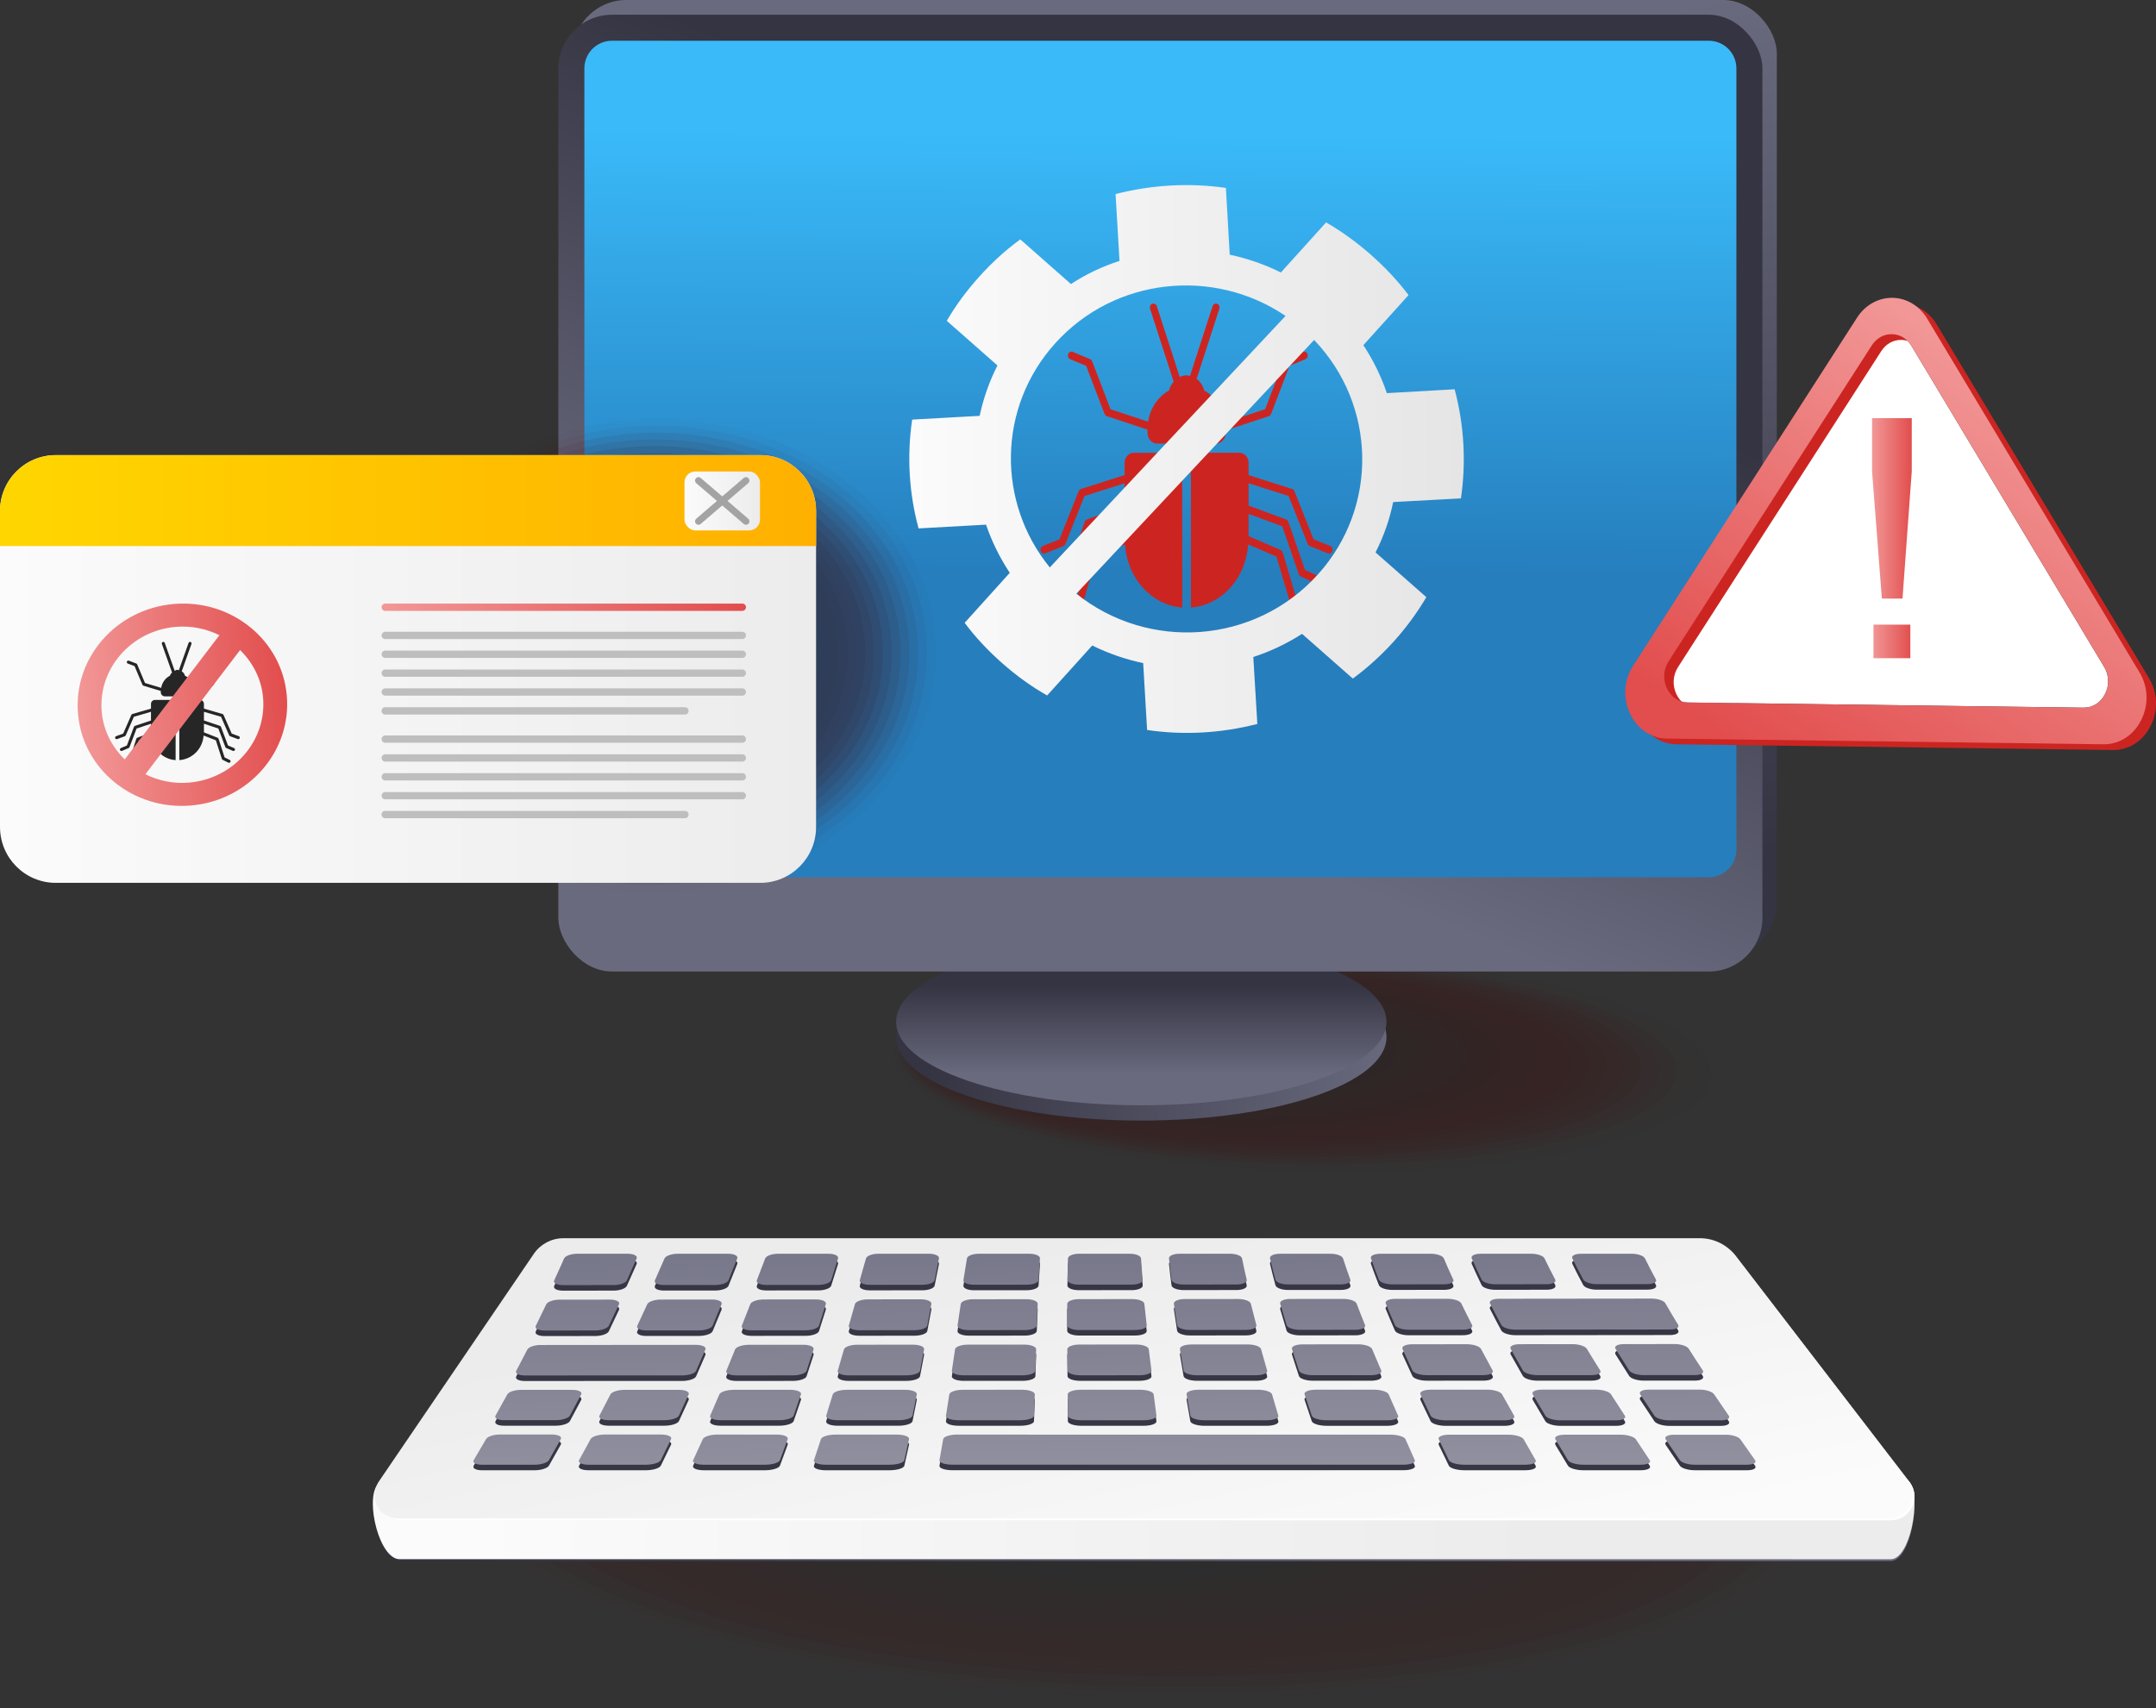 <svg xmlns="http://www.w3.org/2000/svg" xmlns:xlink="http://www.w3.org/1999/xlink" id="uuid-ba18985f-fd2f-4989-8b8a-99eec284eb1f" width="1880.66" height="1490.26" viewBox="0 0 1880.66 1490.26"><rect x="0" y="0" width="1880.66" height="1490.26" fill="#333333" stroke="none"/><defs><style>.uuid-f2ba4b0d-23fe-48b1-836d-ab213dd0b242{fill:#4a0101;opacity:.04;}.uuid-d343baeb-4a62-4fb6-96d0-3a90f0894da0{fill:url(#uuid-5245afe6-79b5-4c33-8450-1cabbec95051);}.uuid-c64aae56-b1ac-464c-a814-9582ca4df310{fill:url(#uuid-13e7e129-b743-4234-9cc8-f7da8c101323);}.uuid-92ebc8ce-d31a-492d-9e8e-c98aed510e32{fill:#480202;opacity:.08;}.uuid-63cdbf8a-ea4a-48c2-9be9-6bb0ec0afcad{fill:url(#uuid-0d218882-6c68-46ca-8bfb-ea6af74db976);}.uuid-8c2d7858-e34b-4f98-94df-b06c0e699fe8{fill:#460303;opacity:.12;}.uuid-e20433db-531a-4222-8078-6c2fa6770e2d{fill:url(#uuid-8958accb-92d0-4516-a062-903c98618688);}.uuid-a5a86ded-0cbe-4c80-bbc8-72e775cc8056{fill:url(#uuid-f4f9f7c7-4e9d-44fe-bfbc-74d92276db0d);}.uuid-5e156ab8-c40d-4742-b0a0-4655a183cbe1{fill:url(#uuid-09db7bf0-bf99-49ae-b560-cd2622f385c5);}.uuid-5edf8628-2cc4-4491-9940-baffa44c8a00{fill:url(#uuid-03952cb2-21e8-41b4-82bd-b82ee8bcdb10);}.uuid-d72534fe-5ec5-4edc-9c8b-fe02fa80fd2e{fill:none;stroke:#a3a3a3;stroke-linecap:round;stroke-linejoin:round;stroke-width:6px;}.uuid-afedcef9-13fb-4c20-9d2a-1beedb00fac2{fill:url(#uuid-caaa5147-06ac-4dba-9331-1e372d2e9c5b);}.uuid-ccd1ad3c-4ac5-4982-bd98-65c0c9ee584f{fill:url(#uuid-bac37644-0073-4073-b234-f0c3ce52bf3e);}.uuid-7c55c298-9a03-4e86-a9f8-03e3b0882b20{fill:url(#uuid-469cddb0-5425-44af-9cd5-bfc617741962);}.uuid-7e837d9e-28a4-410f-85b6-436953a3d626{fill:url(#uuid-120fe399-2f57-4b6a-a4f3-dde6537910d7);}.uuid-1a913212-3e6b-4ea4-83a9-8b4fccf6ebb0{fill:#fff;}.uuid-17dad3af-e0a5-4b09-87e3-71192dc1f88b{fill:#bfbebe;}.uuid-2b13bc61-9522-4868-8b69-1da74dc1b89e{fill:#cc2521;}.uuid-c1620c85-625c-4069-82c7-606038f95312{fill:#363644;}.uuid-aa235a54-2b37-4515-b30d-459875cf5dd1{fill:#191818;}.uuid-be0a453a-f72a-490a-bd1f-639b55dffca7{fill:#262626;}.uuid-433d3465-ca41-42ae-9e61-1d3f8ce6d8de{fill:url(#uuid-1064fa1f-8f99-4f20-bd6c-fa244bf713d4);}.uuid-64f1b428-70cf-42a5-aed8-e819583dfc87{fill:url(#uuid-7b97bd70-1cd9-419b-9db8-fcca336eea26);}.uuid-21f3a4e6-3b0b-4cce-97ef-d10f77edacc7{fill:url(#uuid-8b76ec0f-b5b2-4d44-bfaf-f7f0a1a69076);}.uuid-f04b6e0d-28e9-4d1b-8c36-bdf5c6d0a388{fill:url(#uuid-73b19757-97ef-4e2b-9c40-253f15910301);}.uuid-c18380ef-fd44-4d29-aee5-bdc0c6d15e09{fill:url(#uuid-d8d3288d-88bc-4b62-bf6d-ab3d800c715b);}.uuid-3277f7dd-da68-4f75-b69e-7555eae7e6e6{fill:url(#uuid-af6588f7-242c-4e21-80de-552ffdf898e7);}.uuid-b9d2849a-4972-45f0-b7df-810025668fb5{fill:url(#uuid-fd3180cb-8f1e-4a3f-9728-fd9f824f5fca);}.uuid-59f27404-8864-4769-bc2f-9717f99f768b{fill:url(#uuid-7f4089ab-b1ae-40e0-85b1-da4e31000ce6);}.uuid-67dc3e11-9b24-4085-bfaa-2176538014f6{fill:url(#uuid-a36f4881-642d-44f7-9e7c-4229f0bb24b4);}.uuid-42aff90c-ed38-4494-9d14-f0f82fae8cba{fill:url(#uuid-dc786245-47ff-4668-9a33-8234309b5b30);}.uuid-9c6da267-50e6-4fd9-b837-7a6daccc27a4{fill:url(#uuid-e6419280-01fb-46aa-a047-25313b5b43df);}.uuid-d0a69b6b-2d7f-428b-99dd-5febc4b1d2a9{fill:url(#uuid-dbeb7afc-c216-4fe5-856a-a661a09445f6);}.uuid-543444f4-ffc3-4fb9-903a-85dda7211160{fill:url(#uuid-be821416-c8e0-4442-af24-2129205931f0);}.uuid-24f4895f-71d4-4ec7-8ecc-3bccec9c70cf{fill:url(#uuid-151a06b4-1b42-4d0b-aeee-5a754f85ea3f);}.uuid-627cb493-5bd2-4719-a1a9-b2dc92d7e706{fill:url(#uuid-34749abc-bf87-4272-af37-cd96d9b4d2ca);}.uuid-b4e06924-21fe-4683-8168-96638add4ba0{fill:url(#uuid-dd52127a-45f0-42da-931a-d186eaa5573c);}.uuid-3066e11f-4ccc-4542-8154-375aced51d9e{fill:url(#uuid-4193f0f6-4b1f-40f4-92d9-745db2225428);}.uuid-de8c2c6c-8ab6-4cf1-bc08-e471a001387b{fill:url(#uuid-08c88a72-3bd8-43ed-a02a-6df061c832a6);}.uuid-23910bbc-b67f-4f19-bb23-4a6256ec43d1{fill:url(#uuid-6a9c6859-8733-48f4-9a14-9693763a6356);}.uuid-e7944fdd-c2b7-4838-b784-d8cc6faf73ae{fill:url(#uuid-85cd7db5-f10f-4551-896a-5ac5a98d5760);}.uuid-725de742-f314-423e-a49f-9d7dc4f9190a{fill:url(#uuid-ff2b697d-f369-498e-8ac9-24ebe8b641ca);}.uuid-fcdaaa8e-7f04-4558-be1c-ad1dd7f50324{fill:url(#uuid-ab272d25-3d4d-4a85-8234-91db74dd7af5);}.uuid-2ee5bea7-7cc7-4c54-b844-9ba4b7a3eecf{fill:url(#uuid-ae6cc452-cc80-4021-9e39-7409e652527b);}.uuid-9fea6d32-a862-4072-8569-641853d2c2fb{fill:url(#uuid-707faec3-56a8-438b-86d1-58ca17079941);}.uuid-b84b8fd2-ba44-4cbe-ba9e-dc8115b56579{fill:url(#uuid-9e450431-1310-44a7-b131-612133d44c7b);}.uuid-370fc7c7-feec-49fe-9b84-40880f572661{fill:url(#uuid-7cf5f145-7a8e-4ead-9136-1e7dc3ca07f5);}.uuid-f041635d-bd1b-4e20-a671-63a018ece985{fill:url(#uuid-ff48f6fb-5456-4a39-8b31-5bc39f42ca0c);}.uuid-3f540a6d-6bfc-4654-88a5-8d3a62fe6704{fill:#440404;opacity:.15;}.uuid-03e3a680-6a1c-4a8d-bade-63d219bd5b68{fill:#400606;opacity:.23;}.uuid-401fbeaf-cc00-486c-9aeb-a3f41db3e026{fill:#420505;opacity:.19;}.uuid-b6cf22c4-05d2-4dc3-8986-2cfce2baafcb{fill:#3a0808;opacity:.35;}.uuid-1fcd6bdf-ca35-4686-9609-1d6589b24240{fill:url(#uuid-0a1c046e-abe4-42a6-9cca-32e851869fe0);}.uuid-60126007-5e17-4742-85d8-eac3d90ce6c1{fill:url(#uuid-f69869d7-3edd-4536-a281-d1cf5caa7061);}.uuid-eda31edf-d597-4846-a80b-56c1fbffcd2f{fill:url(#uuid-7d45a198-9a4c-42af-a9b1-948938894879);}.uuid-66158b8c-cec8-4a0f-ab80-077d15f82bde{fill:url(#uuid-a9896ddc-ca35-4658-8e29-48563b1f4907);}.uuid-ac01ef93-0c92-47d7-8006-d0c58ba04650{fill:url(#uuid-25127860-18a2-4f60-92c3-51eb0ea6585f);}.uuid-1c53e228-52b0-402f-a28e-20910d5cdb68{fill:url(#uuid-d46f017d-c977-4215-9037-8617bd098267);}.uuid-c5a614db-3a46-4dd0-baba-bb5605b6889b{fill:url(#uuid-97e6f994-a5e6-4271-9b9b-be419d43c76c);}.uuid-142692ea-31f7-4f28-8776-9ef9a4d9e561{fill:url(#uuid-414a9774-6049-487e-b729-639be62e59df);}.uuid-73ad1745-559a-427f-a053-298a8e4d4c24{opacity:.22;}.uuid-fff56054-c2ee-4644-889b-2b7b4515bd15{opacity:.37;}.uuid-782aecbf-fc64-42b9-a7d8-1e8c425ed7b4{fill:url(#uuid-cf17a417-dd96-4762-9fc2-714c442def85);}.uuid-0e86b980-a941-45aa-b21e-fd06d8afa476{opacity:.57;}.uuid-e380c95f-c46d-47f2-87c3-74693ba4f018{fill:url(#uuid-587d133f-6a26-4aa1-9dfb-1c5fc00da14b);}.uuid-124d6c68-5284-44ad-8b70-8ea59f2a725b{fill:url(#uuid-95506aea-43f8-4ef0-8981-edef8c203e78);}.uuid-6191197e-4db7-4d82-a7f3-e25871b94485{fill:url(#uuid-fe8b406e-93ce-46e8-a547-f4157f445c9b);}.uuid-280920d7-8f84-4d94-ba8f-88a5b88ad8f8{fill:url(#uuid-072d48e9-7825-4a76-a67e-110b79d9d9bb);}.uuid-17dcf9c1-45aa-42d4-ac68-337310d10b7f{fill:url(#uuid-e7ae7e4a-51fb-4a89-8de4-806365a5e24c);}.uuid-380d7d8d-ea3b-4d0d-b5c1-72fbbb501043{fill:url(#uuid-c35da868-f83b-424d-914c-1044e33bea9e);}.uuid-8480c4b0-a76d-4066-af26-b2aaf1770526{fill:url(#uuid-b82d6585-9690-4751-b324-563787760326);}.uuid-f6525b15-284f-4229-98f4-a129d914a4e3{fill:url(#uuid-06379ef6-61ca-4686-a4b1-dc504ce393c0);}.uuid-88015fc8-54dd-406f-9cb1-5b7f8ec2b562{fill:url(#uuid-225a8bd0-341c-4597-ac6a-56d7810560bf);}.uuid-6b33b3ca-1dbb-48d6-94fd-42919ca54e8f{fill:#4c0000;opacity:0;}.uuid-13f70d37-82e6-4578-bf02-5ca7f3b4b4a2{fill:url(#uuid-db980e33-03d5-41b4-935c-c2ffc86b3ed1);}.uuid-e5574d5f-1ca1-471c-af47-3c6c972994c0{fill:url(#uuid-1a8aadf4-b86b-4083-a7ac-7b34de7c12b7);}.uuid-e7b2b431-018e-4ec2-aab8-2bb8fc2f609e{fill:url(#uuid-7082c6b1-9b93-4c67-8b7f-df93b5134585);}.uuid-e030ad8c-da1f-451b-a205-74588bcf7781{fill:url(#uuid-47210648-d7a9-4453-886a-4f9875da73d0);}.uuid-b6192939-8641-4208-ba03-10b7f1c07b20{fill:url(#uuid-bcc3b695-a4dd-4cda-a17e-34c7d04b49bd);}.uuid-4cf0169c-35ad-47b9-86c9-f5afec1e69d8{fill:url(#uuid-54fa8923-aa12-4d5a-b8c6-4e21fa0cf41f);}.uuid-43be07ce-3db1-45ee-8d44-bf45acfbe2a3{fill:#2f0e0e;opacity:.58;}.uuid-e6778bfa-2e76-4c74-abed-ba7567feced6{fill:#2d0f0f;opacity:.62;}.uuid-f9ccb974-156b-49a0-b33a-ee5c9a3571b2{fill:#310d0d;opacity:.54;}.uuid-0f07087a-d29b-4a40-9184-5fcf8140504e{fill:#340b0b;opacity:.46;}.uuid-4aa213a1-af2c-4250-9c03-222ef1f78703{fill:#330c0c;opacity:.5;}.uuid-b6c01446-d893-4373-9d70-c61900a242b6{fill:#1f1515;opacity:.88;}.uuid-6e329adf-31bc-44b2-beb6-78943196be2b{fill:#1d1616;opacity:.92;}.uuid-e05c987d-9458-470c-aef5-20e88fa6bbab{fill:#211414;opacity:.85;}.uuid-e494bdfa-b61d-4c46-8d92-8e4cafe7c5f6{fill:#251212;opacity:.77;}.uuid-118b3a10-8b8c-4681-949d-a9a7b9e2bbff{fill:#231313;opacity:.81;}.uuid-c1f9d66d-ec74-40fe-95b0-1f477b96374a{fill:#291111;opacity:.69;}.uuid-6431f038-290c-4099-91bf-51c901b0b9b4{fill:#271212;opacity:.73;}.uuid-f85f045e-e4c4-4d78-bb4a-090fd9811a10{fill:#3c0707;opacity:.31;}.uuid-31e919e4-5261-42e6-b1c9-202ee8c44ed8{fill:#3e0606;opacity:.27;}.uuid-78778a5d-61ad-47c4-b438-33666ac30857{fill:url(#uuid-c625d5f0-eff4-4e6f-9f76-2fccd64989de);}.uuid-018c470a-c429-421d-a033-3f98c63a3bee{fill:#360a0a;opacity:.42;}.uuid-9ae005f6-229e-4e03-8f51-22cbd792ccbb{fill:#380909;opacity:.38;}.uuid-2d8dae80-af80-4095-bc6b-b11648cdfdad{fill:#2b1010;opacity:.65;}.uuid-ba5f991c-22a8-47ff-96b0-18f38697ae4a{fill:url(#uuid-e73c6f71-2b59-4f1f-8ce8-7a9a5ec354eb);}.uuid-1771e95f-8e6a-4edf-8757-7ef29db8edc9{fill:url(#uuid-c2b98092-da7e-44b6-b0a7-d5aa29183e1a);}.uuid-45c1ae5a-a0bb-4fdd-aef4-99facd31072f{fill:#1b1717;opacity:.96;}.uuid-e70f5c81-2e70-4a5c-a4c0-fe86291e48cb{fill:url(#uuid-b02d8361-0345-483f-8008-a4cbc1fc76f1);}</style><linearGradient id="uuid-caaa5147-06ac-4dba-9331-1e372d2e9c5b" x1="807.63" y1="904.92" x2="1221.35" y2="904.92" gradientUnits="userSpaceOnUse"><stop offset="0" stop-color="#343442"></stop><stop offset="1" stop-color="#6a6a7f"></stop></linearGradient><linearGradient id="uuid-f4f9f7c7-4e9d-44fe-bfbc-74d92276db0d" x1="995.55" y1="860.26" x2="995.55" y2="937.24" xlink:href="#uuid-caaa5147-06ac-4dba-9331-1e372d2e9c5b"></linearGradient><linearGradient id="uuid-95506aea-43f8-4ef0-8981-edef8c203e78" x1="1783.35" y1="835.54" x2="1939.56" y2="114.09" gradientTransform="translate(-849.12 834.8) scale(1 -1)" xlink:href="#uuid-caaa5147-06ac-4dba-9331-1e372d2e9c5b"></linearGradient><linearGradient id="uuid-97e6f994-a5e6-4271-9b9b-be419d43c76c" x1="1801.35" y1="219.9" x2="1982.79" y2="668.39" gradientTransform="translate(-874.26 860.52) scale(1 -1)" xlink:href="#uuid-caaa5147-06ac-4dba-9331-1e372d2e9c5b"></linearGradient><linearGradient id="uuid-5245afe6-79b5-4c33-8450-1cabbec95051" x1="1884.2" y1="116.74" x2="1887.22" y2="497.82" gradientTransform="translate(611.72 -1485.97) rotate(90) scale(1 -1)" gradientUnits="userSpaceOnUse"><stop offset="0" stop-color="#3abaf9"></stop><stop offset="1" stop-color="#267ebd"></stop></linearGradient><linearGradient id="uuid-ab272d25-3d4d-4a85-8234-91db74dd7af5" x1="2490.59" y1="1239.02" x2="1552.26" y2="1239.02" gradientTransform="translate(2898.64) rotate(-180) scale(1 -1)" xlink:href="#uuid-caaa5147-06ac-4dba-9331-1e372d2e9c5b"></linearGradient><linearGradient id="uuid-1a8aadf4-b86b-4083-a7ac-7b34de7c12b7" x1="2490.59" y1="1237.4" x2="1552.26" y2="1237.4" gradientTransform="translate(2898.64) rotate(-180) scale(1 -1)" gradientUnits="userSpaceOnUse"><stop offset="0" stop-color="#fbfbfb"></stop><stop offset="1" stop-color="#ececec"></stop></linearGradient><linearGradient id="uuid-072d48e9-7825-4a76-a67e-110b79d9d9bb" x1="1874.91" y1="1422.12" x2="1949.41" y2="1078.05" xlink:href="#uuid-1a8aadf4-b86b-4083-a7ac-7b34de7c12b7"></linearGradient><linearGradient id="uuid-587d133f-6a26-4aa1-9dfb-1c5fc00da14b" x1="1488.4" y1="1294.85" x2="1492.01" y2="991.78" gradientTransform="translate(2898.64) rotate(-180) scale(1 -1)" gradientUnits="userSpaceOnUse"><stop offset="0" stop-color="#9696a4"></stop><stop offset="1" stop-color="#6a6a7f"></stop></linearGradient><linearGradient id="uuid-af6588f7-242c-4e21-80de-552ffdf898e7" x1="1576.17" y1="1295.84" x2="1579.78" y2="992.78" xlink:href="#uuid-587d133f-6a26-4aa1-9dfb-1c5fc00da14b"></linearGradient><linearGradient id="uuid-bac37644-0073-4073-b234-f0c3ce52bf3e" x1="1664.59" y1="1296.84" x2="1668.19" y2="993.78" xlink:href="#uuid-587d133f-6a26-4aa1-9dfb-1c5fc00da14b"></linearGradient><linearGradient id="uuid-cf17a417-dd96-4762-9fc2-714c442def85" x1="1753.49" y1="1297.84" x2="1757.1" y2="994.8" xlink:href="#uuid-587d133f-6a26-4aa1-9dfb-1c5fc00da14b"></linearGradient><linearGradient id="uuid-47210648-d7a9-4453-886a-4f9875da73d0" x1="1842.74" y1="1298.84" x2="1846.35" y2="995.82" xlink:href="#uuid-587d133f-6a26-4aa1-9dfb-1c5fc00da14b"></linearGradient><linearGradient id="uuid-7d45a198-9a4c-42af-a9b1-948938894879" x1="1932.52" y1="1299.84" x2="1936.13" y2="996.85" xlink:href="#uuid-587d133f-6a26-4aa1-9dfb-1c5fc00da14b"></linearGradient><linearGradient id="uuid-85cd7db5-f10f-4551-896a-5ac5a98d5760" x1="2022.58" y1="1300.85" x2="2026.19" y2="997.88" xlink:href="#uuid-587d133f-6a26-4aa1-9dfb-1c5fc00da14b"></linearGradient><linearGradient id="uuid-b02d8361-0345-483f-8008-a4cbc1fc76f1" x1="2111.83" y1="1301.84" x2="2115.44" y2="998.9" xlink:href="#uuid-587d133f-6a26-4aa1-9dfb-1c5fc00da14b"></linearGradient><linearGradient id="uuid-dc786245-47ff-4668-9a33-8234309b5b30" x1="2200.73" y1="1302.84" x2="2204.34" y2="999.92" xlink:href="#uuid-587d133f-6a26-4aa1-9dfb-1c5fc00da14b"></linearGradient><linearGradient id="uuid-ff2b697d-f369-498e-8ac9-24ebe8b641ca" x1="2289.14" y1="1303.83" x2="2292.75" y2="1000.93" xlink:href="#uuid-587d133f-6a26-4aa1-9dfb-1c5fc00da14b"></linearGradient><linearGradient id="uuid-8b76ec0f-b5b2-4d44-bfaf-f7f0a1a69076" x1="2376.91" y1="1304.82" x2="2380.52" y2="1001.92" xlink:href="#uuid-587d133f-6a26-4aa1-9dfb-1c5fc00da14b"></linearGradient><linearGradient id="uuid-03952cb2-21e8-41b4-82bd-b82ee8bcdb10" x1="1514.97" y1="1301.38" x2="1518.58" y2="997.78" xlink:href="#uuid-587d133f-6a26-4aa1-9dfb-1c5fc00da14b"></linearGradient><linearGradient id="uuid-bcc3b695-a4dd-4cda-a17e-34c7d04b49bd" x1="1650.32" y1="1302.65" x2="1653.93" y2="999.58" xlink:href="#uuid-587d133f-6a26-4aa1-9dfb-1c5fc00da14b"></linearGradient><linearGradient id="uuid-1064fa1f-8f99-4f20-bd6c-fa244bf713d4" x1="1743.02" y1="1303.69" x2="1746.62" y2="1000.64" xlink:href="#uuid-587d133f-6a26-4aa1-9dfb-1c5fc00da14b"></linearGradient><linearGradient id="uuid-ae6cc452-cc80-4021-9e39-7409e652527b" x1="1836.8" y1="1304.75" x2="1840.41" y2="1001.71" xlink:href="#uuid-587d133f-6a26-4aa1-9dfb-1c5fc00da14b"></linearGradient><linearGradient id="uuid-0a1c046e-abe4-42a6-9cca-32e851869fe0" x1="1931.27" y1="1305.81" x2="1934.88" y2="1002.8" xlink:href="#uuid-587d133f-6a26-4aa1-9dfb-1c5fc00da14b"></linearGradient><linearGradient id="uuid-7f4089ab-b1ae-40e0-85b1-da4e31000ce6" x1="2026.54" y1="1306.88" x2="2030.14" y2="1003.89" xlink:href="#uuid-587d133f-6a26-4aa1-9dfb-1c5fc00da14b"></linearGradient><linearGradient id="uuid-469cddb0-5425-44af-9cd5-bfc617741962" x1="2120.32" y1="1307.93" x2="2123.92" y2="1004.97" xlink:href="#uuid-587d133f-6a26-4aa1-9dfb-1c5fc00da14b"></linearGradient><linearGradient id="uuid-7cf5f145-7a8e-4ead-9136-1e7dc3ca07f5" x1="2213.01" y1="1308.97" x2="2216.62" y2="1006.03" xlink:href="#uuid-587d133f-6a26-4aa1-9dfb-1c5fc00da14b"></linearGradient><linearGradient id="uuid-225a8bd0-341c-4597-ac6a-56d7810560bf" x1="2304.1" y1="1309.99" x2="2307.71" y2="1007.07" xlink:href="#uuid-587d133f-6a26-4aa1-9dfb-1c5fc00da14b"></linearGradient><linearGradient id="uuid-c625d5f0-eff4-4e6f-9f76-2fccd64989de" x1="2393.05" y1="1310.99" x2="2396.66" y2="1008.09" xlink:href="#uuid-587d133f-6a26-4aa1-9dfb-1c5fc00da14b"></linearGradient><linearGradient id="uuid-e73c6f71-2b59-4f1f-8ce8-7a9a5ec354eb" x1="1449.94" y1="1306.34" x2="1453.55" y2="1003.26" xlink:href="#uuid-587d133f-6a26-4aa1-9dfb-1c5fc00da14b"></linearGradient><linearGradient id="uuid-13e7e129-b743-4234-9cc8-f7da8c101323" x1="1540.38" y1="1307.37" x2="1543.99" y2="1004.28" xlink:href="#uuid-587d133f-6a26-4aa1-9dfb-1c5fc00da14b"></linearGradient><linearGradient id="uuid-73b19757-97ef-4e2b-9c40-253f15910301" x1="1634.45" y1="1308.44" x2="1638.06" y2="1005.35" xlink:href="#uuid-587d133f-6a26-4aa1-9dfb-1c5fc00da14b"></linearGradient><linearGradient id="uuid-06379ef6-61ca-4686-a4b1-dc504ce393c0" x1="1731.24" y1="1309.53" x2="1734.85" y2="1006.46" xlink:href="#uuid-587d133f-6a26-4aa1-9dfb-1c5fc00da14b"></linearGradient><linearGradient id="uuid-dbeb7afc-c216-4fe5-856a-a661a09445f6" x1="1829.87" y1="1310.64" x2="1833.48" y2="1007.59" xlink:href="#uuid-587d133f-6a26-4aa1-9dfb-1c5fc00da14b"></linearGradient><linearGradient id="uuid-08c88a72-3bd8-43ed-a02a-6df061c832a6" x1="1929.45" y1="1311.77" x2="1933.06" y2="1008.73" xlink:href="#uuid-587d133f-6a26-4aa1-9dfb-1c5fc00da14b"></linearGradient><linearGradient id="uuid-7b97bd70-1cd9-419b-9db8-fcca336eea26" x1="2030.09" y1="1312.9" x2="2033.7" y2="1009.89" xlink:href="#uuid-587d133f-6a26-4aa1-9dfb-1c5fc00da14b"></linearGradient><linearGradient id="uuid-120fe399-2f57-4b6a-a4f3-dde6537910d7" x1="2128.72" y1="1314" x2="2132.33" y2="1011.03" xlink:href="#uuid-587d133f-6a26-4aa1-9dfb-1c5fc00da14b"></linearGradient><linearGradient id="uuid-fd3180cb-8f1e-4a3f-9728-fd9f824f5fca" x1="2225.51" y1="1315.09" x2="2229.12" y2="1012.14" xlink:href="#uuid-587d133f-6a26-4aa1-9dfb-1c5fc00da14b"></linearGradient><linearGradient id="uuid-151a06b4-1b42-4d0b-aeee-5a754f85ea3f" x1="2364.32" y1="1316.89" x2="2367.94" y2="1013.43" xlink:href="#uuid-587d133f-6a26-4aa1-9dfb-1c5fc00da14b"></linearGradient><linearGradient id="uuid-6a9c6859-8733-48f4-9a14-9693763a6356" x1="1428.25" y1="1312.06" x2="1431.85" y2="1008.97" xlink:href="#uuid-587d133f-6a26-4aa1-9dfb-1c5fc00da14b"></linearGradient><linearGradient id="uuid-db980e33-03d5-41b4-935c-c2ffc86b3ed1" x1="1520.4" y1="1313.11" x2="1524.01" y2="1010.01" xlink:href="#uuid-587d133f-6a26-4aa1-9dfb-1c5fc00da14b"></linearGradient><linearGradient id="uuid-c35da868-f83b-424d-914c-1044e33bea9e" x1="1617.68" y1="1314.22" x2="1621.29" y2="1011.11" xlink:href="#uuid-587d133f-6a26-4aa1-9dfb-1c5fc00da14b"></linearGradient><linearGradient id="uuid-34749abc-bf87-4272-af37-cd96d9b4d2ca" x1="1718.8" y1="1315.36" x2="1722.4" y2="1012.27" xlink:href="#uuid-587d133f-6a26-4aa1-9dfb-1c5fc00da14b"></linearGradient><linearGradient id="uuid-e6419280-01fb-46aa-a047-25313b5b43df" x1="1822.49" y1="1316.53" x2="1826.1" y2="1013.46" xlink:href="#uuid-587d133f-6a26-4aa1-9dfb-1c5fc00da14b"></linearGradient><linearGradient id="uuid-0d218882-6c68-46ca-8bfb-ea6af74db976" x1="1927.53" y1="1317.72" x2="1931.14" y2="1014.66" xlink:href="#uuid-587d133f-6a26-4aa1-9dfb-1c5fc00da14b"></linearGradient><linearGradient id="uuid-d46f017d-c977-4215-9037-8617bd098267" x1="2033.64" y1="1318.91" x2="2037.24" y2="1015.89" xlink:href="#uuid-587d133f-6a26-4aa1-9dfb-1c5fc00da14b"></linearGradient><linearGradient id="uuid-25127860-18a2-4f60-92c3-51eb0ea6585f" x1="2137.33" y1="1320.08" x2="2140.94" y2="1017.09" xlink:href="#uuid-587d133f-6a26-4aa1-9dfb-1c5fc00da14b"></linearGradient><linearGradient id="uuid-ff48f6fb-5456-4a39-8b31-5bc39f42ca0c" x1="2238.45" y1="1321.22" x2="2242.06" y2="1018.26" xlink:href="#uuid-587d133f-6a26-4aa1-9dfb-1c5fc00da14b"></linearGradient><linearGradient id="uuid-fe8b406e-93ce-46e8-a547-f4157f445c9b" x1="2335.73" y1="1322.31" x2="2339.34" y2="1019.38" xlink:href="#uuid-587d133f-6a26-4aa1-9dfb-1c5fc00da14b"></linearGradient><linearGradient id="uuid-414a9774-6049-487e-b729-639be62e59df" x1="2427.89" y1="1323.35" x2="2431.5" y2="1020.45" xlink:href="#uuid-587d133f-6a26-4aa1-9dfb-1c5fc00da14b"></linearGradient><linearGradient id="uuid-8958accb-92d0-4516-a062-903c98618688" x1="1406.05" y1="1317.77" x2="1409.66" y2="1014.66" xlink:href="#uuid-587d133f-6a26-4aa1-9dfb-1c5fc00da14b"></linearGradient><linearGradient id="uuid-707faec3-56a8-438b-86d1-58ca17079941" x1="1500.08" y1="1318.84" x2="1503.69" y2="1015.72" xlink:href="#uuid-587d133f-6a26-4aa1-9dfb-1c5fc00da14b"></linearGradient><linearGradient id="uuid-4193f0f6-4b1f-40f4-92d9-745db2225428" x1="1600.7" y1="1319.99" x2="1604.31" y2="1016.86" xlink:href="#uuid-587d133f-6a26-4aa1-9dfb-1c5fc00da14b"></linearGradient><linearGradient id="uuid-be821416-c8e0-4442-af24-2129205931f0" x1="1871.18" y1="1323.4" x2="1874.81" y2="1018.52" xlink:href="#uuid-587d133f-6a26-4aa1-9dfb-1c5fc00da14b"></linearGradient><linearGradient id="uuid-a36f4881-642d-44f7-9e7c-4229f0bb24b4" x1="2146.46" y1="1326.16" x2="2150.07" y2="1023.15" xlink:href="#uuid-587d133f-6a26-4aa1-9dfb-1c5fc00da14b"></linearGradient><linearGradient id="uuid-a9896ddc-ca35-4658-8e29-48563b1f4907" x1="2252.06" y1="1327.35" x2="2255.66" y2="1024.38" xlink:href="#uuid-587d133f-6a26-4aa1-9dfb-1c5fc00da14b"></linearGradient><linearGradient id="uuid-9e450431-1310-44a7-b131-612133d44c7b" x1="2352.68" y1="1328.48" x2="2356.29" y2="1025.55" xlink:href="#uuid-587d133f-6a26-4aa1-9dfb-1c5fc00da14b"></linearGradient><linearGradient id="uuid-e7ae7e4a-51fb-4a89-8de4-806365a5e24c" x1="2446.71" y1="1329.54" x2="2450.32" y2="1026.65" xlink:href="#uuid-587d133f-6a26-4aa1-9dfb-1c5fc00da14b"></linearGradient><linearGradient id="uuid-dd52127a-45f0-42da-931a-d186eaa5573c" x1="1848.13" y1="431.62" x2="1564.66" y2="721.65" gradientTransform="translate(-91.44 282.8) rotate(-10.78)" gradientUnits="userSpaceOnUse"><stop offset="0" stop-color="#f29797"></stop><stop offset="1" stop-color="#e24d4d"></stop></linearGradient><linearGradient id="uuid-09db7bf0-bf99-49ae-b560-cd2622f385c5" x1="1632.98" y1="469.58" x2="1667.62" y2="469.58" gradientTransform="matrix(1, 0, 0, 1, 0, 0)" xlink:href="#uuid-dd52127a-45f0-42da-931a-d186eaa5573c"></linearGradient><linearGradient id="uuid-f69869d7-3edd-4536-a281-d1cf5caa7061" x1="793.18" y1="400.48" x2="1276.84" y2="400.48" gradientUnits="userSpaceOnUse"><stop offset="0" stop-color="#fbfbfb"></stop><stop offset="1" stop-color="#e5e5e5"></stop></linearGradient><linearGradient id="uuid-d8d3288d-88bc-4b62-bf6d-ab3d800c715b" x1="0" y1="583.69" x2="711.86" y2="583.69" gradientTransform="matrix(1, 0, 0, 1, 0, 0)" xlink:href="#uuid-1a8aadf4-b86b-4083-a7ac-7b34de7c12b7"></linearGradient><linearGradient id="uuid-54fa8923-aa12-4d5a-b8c6-4e21fa0cf41f" x1="0" y1="436.76" x2="711.86" y2="436.76" gradientUnits="userSpaceOnUse"><stop offset="0" stop-color="#ffd600"></stop><stop offset="1" stop-color="#ffb000"></stop></linearGradient><linearGradient id="uuid-7082c6b1-9b93-4c67-8b7f-df93b5134585" x1="597.08" y1="437.07" x2="662.92" y2="437.07" gradientTransform="matrix(1, 0, 0, 1, 0, 0)" xlink:href="#uuid-1a8aadf4-b86b-4083-a7ac-7b34de7c12b7"></linearGradient><linearGradient id="uuid-c2b98092-da7e-44b6-b0a7-d5aa29183e1a" x1="332.87" y1="529.8" x2="650.71" y2="529.8" gradientTransform="matrix(1, 0, 0, 1, 0, 0)" xlink:href="#uuid-dd52127a-45f0-42da-931a-d186eaa5573c"></linearGradient><linearGradient id="uuid-b82d6585-9690-4751-b324-563787760326" x1="110.06" y1="549.38" x2="286.64" y2="549.38" gradientTransform="translate(-92.09 82.43) rotate(-4.08) scale(1.04 1) skewX(.73)" xlink:href="#uuid-dd52127a-45f0-42da-931a-d186eaa5573c"></linearGradient></defs><g id="uuid-323be94d-7a06-4e20-8ccd-99896a2c50bd"><g><g><g class="uuid-fff56054-c2ee-4644-889b-2b7b4515bd15"><ellipse class="uuid-6b33b3ca-1dbb-48d6-94fd-42919ca54e8f" cx="1142.89" cy="929" rx="96.39" ry="365.64" transform="translate(182.68 2045.79) rotate(-88.42)"></ellipse><ellipse class="uuid-f2ba4b0d-23fe-48b1-836d-ab213dd0b242" cx="1136.46" cy="928.07" rx="94.06" ry="356.79" transform="translate(177.36 2038.47) rotate(-88.42)"></ellipse><ellipse class="uuid-92ebc8ce-d31a-492d-9e8e-c98aed510e32" cx="1130.04" cy="927.15" rx="91.72" ry="347.94" transform="translate(172.03 2031.15) rotate(-88.42)"></ellipse><ellipse class="uuid-8c2d7858-e34b-4f98-94df-b06c0e699fe8" cx="1123.61" cy="926.22" rx="89.39" ry="339.09" transform="translate(166.71 2023.83) rotate(-88.42)"></ellipse><ellipse class="uuid-3f540a6d-6bfc-4654-88a5-8d3a62fe6704" cx="1117.19" cy="925.3" rx="87.06" ry="330.24" transform="translate(161.39 2016.5) rotate(-88.42)"></ellipse><ellipse class="uuid-401fbeaf-cc00-486c-9aeb-a3f41db3e026" cx="1110.77" cy="924.37" rx="84.72" ry="321.39" transform="translate(156.07 2009.18) rotate(-88.42)"></ellipse><ellipse class="uuid-03e3a680-6a1c-4a8d-bade-63d219bd5b68" cx="1104.34" cy="923.44" rx="82.39" ry="312.54" transform="translate(150.75 2001.86) rotate(-88.42)"></ellipse><ellipse class="uuid-31e919e4-5261-42e6-b1c9-202ee8c44ed8" cx="1097.92" cy="922.52" rx="80.06" ry="303.69" transform="translate(145.43 1994.54) rotate(-88.42)"></ellipse><ellipse class="uuid-f85f045e-e4c4-4d78-bb4a-090fd9811a10" cx="1091.49" cy="921.59" rx="77.73" ry="294.84" transform="translate(140.11 1987.22) rotate(-88.42)"></ellipse><ellipse class="uuid-b6cf22c4-05d2-4dc3-8986-2cfce2baafcb" cx="1085.07" cy="920.66" rx="75.39" ry="285.99" transform="translate(134.79 1979.89) rotate(-88.42)"></ellipse><ellipse class="uuid-9ae005f6-229e-4e03-8f51-22cbd792ccbb" cx="1078.65" cy="919.74" rx="73.06" ry="277.14" transform="translate(129.47 1972.57) rotate(-88.42)"></ellipse><ellipse class="uuid-018c470a-c429-421d-a033-3f98c63a3bee" cx="1072.22" cy="918.81" rx="70.73" ry="268.3" transform="translate(124.15 1965.25) rotate(-88.42)"></ellipse><ellipse class="uuid-0f07087a-d29b-4a40-9184-5fcf8140504e" cx="1065.8" cy="917.88" rx="68.4" ry="259.45" transform="translate(118.83 1957.93) rotate(-88.42)"></ellipse><ellipse class="uuid-4aa213a1-af2c-4250-9c03-222ef1f78703" cx="1059.38" cy="916.96" rx="66.06" ry="250.6" transform="translate(113.51 1950.61) rotate(-88.42)"></ellipse><ellipse class="uuid-f9ccb974-156b-49a0-b33a-ee5c9a3571b2" cx="1052.95" cy="916.03" rx="63.73" ry="241.75" transform="translate(108.19 1943.28) rotate(-88.42)"></ellipse><ellipse class="uuid-43be07ce-3db1-45ee-8d44-bf45acfbe2a3" cx="1046.53" cy="915.11" rx="61.4" ry="232.9" transform="translate(102.87 1935.96) rotate(-88.42)"></ellipse><ellipse class="uuid-e6778bfa-2e76-4c74-abed-ba7567feced6" cx="1040.1" cy="914.18" rx="59.06" ry="224.05" transform="translate(97.55 1928.64) rotate(-88.42)"></ellipse><ellipse class="uuid-2d8dae80-af80-4095-bc6b-b11648cdfdad" cx="1033.68" cy="913.25" rx="56.73" ry="215.2" transform="translate(92.23 1921.32) rotate(-88.42)"></ellipse><ellipse class="uuid-c1f9d66d-ec74-40fe-95b0-1f477b96374a" cx="1027.26" cy="912.33" rx="54.4" ry="206.35" transform="translate(86.91 1914) rotate(-88.42)"></ellipse><ellipse class="uuid-6431f038-290c-4099-91bf-51c901b0b9b4" cx="1020.83" cy="911.4" rx="52.07" ry="197.5" transform="translate(81.59 1906.67) rotate(-88.42)"></ellipse><ellipse class="uuid-e494bdfa-b61d-4c46-8d92-8e4cafe7c5f6" cx="1014.41" cy="910.47" rx="49.73" ry="188.65" transform="translate(76.27 1899.35) rotate(-88.42)"></ellipse><ellipse class="uuid-118b3a10-8b8c-4681-949d-a9a7b9e2bbff" cx="1007.98" cy="909.55" rx="47.4" ry="179.8" transform="translate(70.95 1892.03) rotate(-88.42)"></ellipse><ellipse class="uuid-e05c987d-9458-470c-aef5-20e88fa6bbab" cx="1001.56" cy="908.62" rx="45.07" ry="170.96" transform="translate(65.63 1884.71) rotate(-88.42)"></ellipse><ellipse class="uuid-b6c01446-d893-4373-9d70-c61900a242b6" cx="995.14" cy="907.69" rx="42.73" ry="162.11" transform="translate(60.31 1877.38) rotate(-88.42)"></ellipse><ellipse class="uuid-6e329adf-31bc-44b2-beb6-78943196be2b" cx="988.71" cy="906.77" rx="40.4" ry="153.26" transform="translate(54.99 1870.06) rotate(-88.42)"></ellipse><ellipse class="uuid-45c1ae5a-a0bb-4fdd-aef4-99facd31072f" cx="982.29" cy="905.84" rx="38.07" ry="144.41" transform="translate(49.66 1862.74) rotate(-88.42)"></ellipse><ellipse class="uuid-aa235a54-2b37-4515-b30d-459875cf5dd1" cx="975.87" cy="904.92" rx="35.74" ry="135.56" transform="translate(44.34 1855.42) rotate(-88.42)"></ellipse></g><ellipse class="uuid-afedcef9-13fb-4c20-9d2a-1beedb00fac2" cx="995.55" cy="904.92" rx="213.86" ry="72.8"></ellipse><ellipse class="uuid-a5a86ded-0cbe-4c80-bbc8-72e775cc8056" cx="995.55" cy="891.55" rx="213.86" ry="72.8"></ellipse><g class="uuid-73ad1745-559a-427f-a053-298a8e4d4c24"><ellipse class="uuid-6b33b3ca-1dbb-48d6-94fd-42919ca54e8f" cx="993.73" cy="1301.27" rx="188.25" ry="626.55" transform="translate(-334.49 2258.68) rotate(-88.42)"></ellipse><ellipse class="uuid-f2ba4b0d-23fe-48b1-836d-ab213dd0b242" cx="992.47" cy="1301.27" rx="183.7" ry="611.39" transform="translate(-335.71 2257.42) rotate(-88.42)"></ellipse><ellipse class="uuid-92ebc8ce-d31a-492d-9e8e-c98aed510e32" cx="991.21" cy="1301.26" rx="179.14" ry="596.23" transform="translate(-336.93 2256.16) rotate(-88.42)"></ellipse><ellipse class="uuid-8c2d7858-e34b-4f98-94df-b06c0e699fe8" cx="989.96" cy="1301.26" rx="174.59" ry="581.06" transform="translate(-338.15 2254.9) rotate(-88.42)"></ellipse><ellipse class="uuid-3f540a6d-6bfc-4654-88a5-8d3a62fe6704" cx="988.7" cy="1301.25" rx="170.03" ry="565.9" transform="translate(-339.36 2253.64) rotate(-88.42)"></ellipse><ellipse class="uuid-401fbeaf-cc00-486c-9aeb-a3f41db3e026" cx="987.44" cy="1301.25" rx="165.47" ry="550.73" transform="translate(-340.58 2252.38) rotate(-88.42)"></ellipse><ellipse class="uuid-03e3a680-6a1c-4a8d-bade-63d219bd5b68" cx="986.19" cy="1301.25" rx="160.92" ry="535.57" transform="translate(-341.8 2251.12) rotate(-88.42)"></ellipse><ellipse class="uuid-31e919e4-5261-42e6-b1c9-202ee8c44ed8" cx="984.93" cy="1301.24" rx="156.36" ry="520.41" transform="translate(-343.02 2249.86) rotate(-88.42)"></ellipse><ellipse class="uuid-f85f045e-e4c4-4d78-bb4a-090fd9811a10" cx="983.67" cy="1301.24" rx="151.81" ry="505.24" transform="translate(-344.23 2248.6) rotate(-88.42)"></ellipse><ellipse class="uuid-b6cf22c4-05d2-4dc3-8986-2cfce2baafcb" cx="982.42" cy="1301.23" rx="147.25" ry="490.08" transform="translate(-345.45 2247.34) rotate(-88.42)"></ellipse><ellipse class="uuid-9ae005f6-229e-4e03-8f51-22cbd792ccbb" cx="981.16" cy="1301.23" rx="142.69" ry="474.92" transform="translate(-346.67 2246.08) rotate(-88.42)"></ellipse><ellipse class="uuid-018c470a-c429-421d-a033-3f98c63a3bee" cx="979.9" cy="1301.22" rx="138.14" ry="459.75" transform="translate(-347.89 2244.82) rotate(-88.42)"></ellipse><ellipse class="uuid-0f07087a-d29b-4a40-9184-5fcf8140504e" cx="978.65" cy="1301.22" rx="133.58" ry="444.59" transform="translate(-349.1 2243.56) rotate(-88.42)"></ellipse><ellipse class="uuid-4aa213a1-af2c-4250-9c03-222ef1f78703" cx="977.39" cy="1301.21" rx="129.03" ry="429.42" transform="translate(-350.32 2242.3) rotate(-88.42)"></ellipse><ellipse class="uuid-f9ccb974-156b-49a0-b33a-ee5c9a3571b2" cx="976.13" cy="1301.21" rx="124.47" ry="414.26" transform="translate(-351.54 2241.03) rotate(-88.42)"></ellipse><ellipse class="uuid-43be07ce-3db1-45ee-8d44-bf45acfbe2a3" cx="974.88" cy="1301.21" rx="119.91" ry="399.1" transform="translate(-352.76 2239.77) rotate(-88.42)"></ellipse><ellipse class="uuid-e6778bfa-2e76-4c74-abed-ba7567feced6" cx="973.62" cy="1301.2" rx="115.36" ry="383.93" transform="translate(-353.97 2238.51) rotate(-88.42)"></ellipse><ellipse class="uuid-2d8dae80-af80-4095-bc6b-b11648cdfdad" cx="972.36" cy="1301.2" rx="110.8" ry="368.77" transform="translate(-355.19 2237.25) rotate(-88.42)"></ellipse><ellipse class="uuid-c1f9d66d-ec74-40fe-95b0-1f477b96374a" cx="971.11" cy="1301.19" rx="106.24" ry="353.61" transform="translate(-356.41 2235.99) rotate(-88.42)"></ellipse><ellipse class="uuid-6431f038-290c-4099-91bf-51c901b0b9b4" cx="969.85" cy="1301.19" rx="101.69" ry="338.44" transform="translate(-357.63 2234.73) rotate(-88.42)"></ellipse><ellipse class="uuid-e494bdfa-b61d-4c46-8d92-8e4cafe7c5f6" cx="968.59" cy="1301.18" rx="97.13" ry="323.28" transform="translate(-358.84 2233.47) rotate(-88.42)"></ellipse><ellipse class="uuid-118b3a10-8b8c-4681-949d-a9a7b9e2bbff" cx="967.34" cy="1301.18" rx="92.58" ry="308.11" transform="translate(-360.06 2232.21) rotate(-88.42)"></ellipse><ellipse class="uuid-e05c987d-9458-470c-aef5-20e88fa6bbab" cx="966.08" cy="1301.17" rx="88.02" ry="292.95" transform="translate(-361.28 2230.95) rotate(-88.42)"></ellipse><ellipse class="uuid-b6c01446-d893-4373-9d70-c61900a242b6" cx="964.82" cy="1301.17" rx="83.46" ry="277.79" transform="translate(-362.5 2229.69) rotate(-88.42)"></ellipse><ellipse class="uuid-6e329adf-31bc-44b2-beb6-78943196be2b" cx="963.57" cy="1301.17" rx="78.91" ry="262.62" transform="translate(-363.71 2228.43) rotate(-88.42)"></ellipse><ellipse class="uuid-45c1ae5a-a0bb-4fdd-aef4-99facd31072f" cx="962.31" cy="1301.16" rx="74.35" ry="247.46" transform="translate(-364.93 2227.17) rotate(-88.42)"></ellipse><ellipse class="uuid-aa235a54-2b37-4515-b30d-459875cf5dd1" cx="961.05" cy="1301.16" rx="69.8" ry="232.29" transform="translate(-366.15 2225.91) rotate(-88.42)"></ellipse></g><g><rect class="uuid-124d6c68-5284-44ad-8b70-8ea59f2a725b" x="499.61" width="1050.31" height="834.8" rx="46.77" ry="46.77" transform="translate(2049.52 834.8) rotate(180)"></rect><rect class="uuid-c5a614db-3a46-4dd0-baba-bb5605b6889b" x="487.04" y="12.86" width="1050.31" height="834.8" rx="46.77" ry="46.77" transform="translate(2024.39 860.52) rotate(180)"></rect></g><path class="uuid-d343baeb-4a62-4fb6-96d0-3a90f0894da0" d="M671.35-101.97h681.71c13.28,0,24.06,10.78,24.06,24.06V878.87c0,13.28-10.78,24.06-24.06,24.06H671.33c-13.28,0-24.06-10.78-24.06-24.06V-77.89c0-13.29,10.79-24.08,24.08-24.08Z" transform="translate(1412.68 -611.72) rotate(90)"></path><g><path class="uuid-fcdaaa8e-7f04-4558-be1c-ad1dd7f50324" d="M1482.81,1116H491.44c-10.24,0-19.83,5.02-25.66,13.43l-136.95,168.1c-10.02,14.45,2.24,64.51,19.83,64.51H1649.31c16.92,0,26.66-53.26,16.65-66.91l-151.52-163.11c-7.39-10.07-19.14-16.02-31.63-16.02Z"></path><path class="uuid-e5574d5f-1ca1-471c-af47-3c6c972994c0" d="M1482.81,1114.38H491.44c-10.24,0-19.83,5.02-25.66,13.43l-136.95,168.1c-10.02,14.45,2.24,64.51,19.83,64.51H1649.31c16.92,0,26.66-53.26,16.65-66.91l-151.52-163.11c-7.39-10.07-19.14-16.02-31.63-16.02Z"></path><path class="uuid-280920d7-8f84-4d94-ba8f-88a5b88ad8f8" d="M1482.81,1080.35H491.44c-10.24,0-19.83,5.02-25.66,13.43l-135.03,198.4c-10.02,14.45,.32,34.2,17.91,34.2H1649.31c16.92,0,26.66-19.23,16.65-32.87l-151.52-197.15c-7.39-10.07-19.14-16.02-31.63-16.02Z"></path><path class="uuid-1a913212-3e6b-4ea4-83a9-8b4fccf6ebb0" d="M347.07,1324.8H1647.73c16.92,0,26.66-19.23,16.65-32.87l-151.52-197.15c-1.46-1.99-3.22-3.69-4.99-5.35,2.44,2.02,4.67,4.33,6.58,6.94l151.52,197.15c10.01,13.64,.27,32.87-16.65,32.87H348.65c-6.88,0-12.59-3.08-16.47-7.63,3.8,3.62,8.86,6.04,14.88,6.04Z"></path></g><g><g><path class="uuid-c1620c85-625c-4069-82c7-606038f95312" d="M1437.12,1125.22c-17.62,.02-26.48,.03-44.25,.04-5.31,0-10.61-1.8-11.81-4.03-4-7.46-5.92-11.17-9.54-18.53-1.08-2.2,2.34-3.98,7.62-3.98h44.19c5.28,0,10.42,1.77,11.5,3.96,3.63,7.34,5.57,11.04,9.61,18.49,1.21,2.22-2.05,4.04-7.32,4.04Z"></path><path class="uuid-c1620c85-625c-4069-82c7-606038f95312" d="M1291.57,1098.72h44.19c5.28,0,10.4,1.78,11.47,3.98,3.57,7.37,5.46,11.09,9.38,18.55,1.17,2.23-2.19,4.04-7.54,4.05-17.91,.02-26.9,.03-44.93,.04-5.39,0-10.65-1.8-11.73-4.04-3.61-7.47-5.35-11.19-8.64-18.59-.98-2.21,2.52-4,7.8-4Z"></path><path class="uuid-c1620c85-625c-4069-82c7-606038f95312" d="M1204,1098.72h44.19c5.28,0,10.3,1.79,11.24,4,3.14,7.41,4.8,11.13,8.25,18.61,1.03,2.23-2.5,4.05-7.92,4.06-18.14,.02-27.23,.03-45.46,.04-5.45,0-10.59-1.81-11.46-4.04-2.93-7.49-4.33-11.22-6.98-18.65-.79-2.22,2.86-4.01,8.14-4.01Z"></path><path class="uuid-c1620c85-625c-4069-82c7-606038f95312" d="M1169.47,1125.47c-18.3,.02-27.47,.03-45.83,.04-5.49,0-10.44-1.81-11.04-4.05-2.02-7.5-2.98-11.24-4.77-18.71-.54-2.23,3.33-4.03,8.61-4.03h44.19c5.28,0,10.13,1.8,10.86,4.02,2.43,7.44,3.72,11.17,6.42,18.67,.8,2.24-2.96,4.06-8.43,4.06Z"></path><path class="uuid-c1620c85-625c-4069-82c7-606038f95312" d="M1078.5,1125.55c-18.41,.02-27.62,.03-46.06,.04-5.51,0-10.22-1.81-10.51-4.06-.97-7.52-1.42-11.27-2.22-18.76-.24-2.24,3.86-4.05,9.14-4.05h44.19c5.28,0,9.92,1.81,10.37,4.04,1.53,7.47,2.35,11.22,4.09,18.72,.52,2.24-3.5,4.06-9,4.07Z"></path><path class="uuid-c1620c85-625c-4069-82c7-606038f95312" d="M987.16,1125.64c-18.45,.02-27.68,.03-46.14,.04-5.51,0-9.96-1.81-9.92-4.06,.13-7.53,.21-11.29,.47-18.82,.08-2.25,4.43-4.07,9.71-4.07h44.19c5.28,0,9.67,1.82,9.83,4.06,.51,7.5,.81,11.26,1.48,18.78,.2,2.25-4.1,4.07-9.61,4.08Z"></path><path class="uuid-c1620c85-625c-4069-82c7-606038f95312" d="M853.71,1098.72h44.19c5.28,0,9.42,1.82,9.26,4.08-.54,7.53-.78,11.3-1.21,18.84-.13,2.25-4.69,4.08-10.2,4.08-18.44,.02-27.65,.03-46.06,.04-5.5,0-9.67-1.82-9.31-4.07,1.19-7.54,1.8-11.32,3.08-18.88,.38-2.26,4.97-4.09,10.25-4.09Z"></path><path class="uuid-c1620c85-625c-4069-82c7-606038f95312" d="M766.13,1098.72h44.19c5.28,0,9.18,1.83,8.73,4.09-1.54,7.57-2.29,11.34-3.76,18.89-.44,2.26-5.24,4.09-10.73,4.09-18.36,.02-27.53,.03-45.83,.04-5.47,0-9.38-1.82-8.74-4.08,2.15-7.56,3.22-11.35,5.4-18.94,.65-2.27,5.46-4.11,10.74-4.11Z"></path><path class="uuid-c1620c85-625c-4069-82c7-606038f95312" d="M678.56,1098.72h44.19c5.28,0,8.98,1.84,8.26,4.11-2.4,7.6-3.59,11.39-5.97,18.95-.71,2.26-5.71,4.09-11.15,4.1-18.23,.02-27.32,.03-45.46,.04-5.42,0-9.1-1.82-8.23-4.08,2.91-7.57,4.35-11.37,7.24-18.99,.86-2.28,5.84-4.13,11.12-4.13Z"></path><path class="uuid-c1620c85-625c-4069-82c7-606038f95312" d="M624.05,1125.97c-18.03,.02-27.02,.03-44.93,.04-5.35,0-8.86-1.82-7.85-4.09,3.38-7.59,5.05-11.4,8.37-19.05,.99-2.29,6.07-4.14,11.35-4.14h44.19c5.28,0,8.83,1.85,7.92,4.13-3.04,7.63-4.56,11.43-7.63,19.01-.92,2.26-6.04,4.1-11.42,4.1Z"></path><path class="uuid-c1620c85-625c-4069-82c7-606038f95312" d="M503.41,1098.72h44.19c5.28,0,8.75,1.86,7.74,4.15-3.37,7.66-5.08,11.47-8.53,19.07-1.03,2.27-6.19,4.11-11.5,4.11-17.78,.02-26.63,.03-44.25,.04-5.27,0-8.67-1.83-7.63-4.1,3.5-7.6,5.21-11.42,8.59-19.11,1.01-2.3,6.1-4.16,11.38-4.16Z"></path><path class="uuid-c1620c85-625c-4069-82c7-606038f95312" d="M1307.5,1137.98c11.02-.01,16.52-.02,27.49-.03,7.07,0,10.59-.01,17.64-.02,35.62-.04,53.29-.05,88.2-.09,5.26,0,10.54,1.8,11.83,4.05,4.31,7.51,6.56,11.28,11.17,18.83,1.38,2.26-1.74,4.09-7,4.1-34.92,.03-52.76,.05-88.96,.09-7.16,0-10.75,0-17.95,.02-11.18,.01-16.79,.02-28.07,.03-5.54,0-11.04-1.82-12.25-4.07-4.06-7.54-6.04-11.31-9.87-18.82-1.14-2.24,2.34-4.06,7.76-4.07Z"></path><path class="uuid-c1620c85-625c-4069-82c7-606038f95312" d="M1217.05,1138.07c18.37-.02,27.53-.03,45.79-.05,5.45,0,10.74,1.81,11.83,4.05,3.66,7.51,5.55,11.28,9.42,18.82,1.16,2.25-2.43,4.08-8.04,4.09-18.77,.02-28.22,.03-47.2,.04-5.67,0-11.09-1.82-12.07-4.07-3.3-7.54-4.91-11.3-8.01-18.82-.93-2.24,2.79-4.07,8.28-4.07Z"></path><path class="uuid-c1620c85-625c-4069-82c7-606038f95312" d="M1182.06,1165.07c-19.15,.02-28.76,.03-48.05,.04-5.76,0-11.01-1.81-11.7-4.06-2.31-7.53-3.44-11.29-5.61-18.81-.65-2.25,3.33-4.07,8.87-4.08,18.54-.02,27.8-.03,46.26-.05,5.52,0,10.66,1.81,11.52,4.06,2.86,7.52,4.35,11.28,7.39,18.82,.91,2.25-2.97,4.08-8.69,4.08Z"></path><path class="uuid-c1620c85-625c-4069-82c7-606038f95312" d="M1086.55,1165.16c-19.38,.02-29.1,.03-48.55,.04-5.81,0-10.82-1.81-11.18-4.06-1.2-7.52-1.77-11.29-2.86-18.81-.32-2.25,3.93-4.07,9.5-4.08,18.63-.02,27.95-.03,46.54-.05,5.56,0,10.5,1.81,11.06,4.06,1.88,7.52,2.86,11.29,4.87,18.81,.6,2.25-3.59,4.08-9.38,4.08Z"></path><path class="uuid-c1620c85-625c-4069-82c7-606038f95312" d="M990.2,1165.24c-19.49,.02-29.24,.03-48.72,.04-5.82,0-10.55-1.81-10.56-4.06-.03-7.52-.03-11.28,.02-18.81,.01-2.25,4.55-4.08,10.12-4.08,18.65-.02,27.98-.03,46.64-.05,5.57,0,10.27,1.81,10.5,4.06,.77,7.52,1.19,11.29,2.07,18.81,.26,2.25-4.24,4.07-10.06,4.08Z"></path><path class="uuid-c1620c85-625c-4069-82c7-606038f95312" d="M848.76,1138.43c18.6-.02,27.91-.03,46.54-.05,5.57,0,9.99,1.81,9.88,4.06-.36,7.53-.52,11.29-.81,18.81-.09,2.24-4.87,4.07-10.68,4.07-19.45,.02-29.17,.03-48.56,.04-5.79,0-10.21-1.81-9.88-4.05,1.11-7.51,1.68-11.27,2.82-18.8,.34-2.25,5.13-4.08,10.68-4.08Z"></path><path class="uuid-c1620c85-625c-4069-82c7-606038f95312" d="M756.92,1138.52c18.46-.02,27.72-.03,46.26-.05,5.54,0,9.68,1.82,9.25,4.07-1.44,7.53-2.15,11.29-3.56,18.8-.42,2.24-5.44,4.06-11.2,4.07-19.28,.02-28.9,.03-48.05,.04-5.72,0-9.83-1.81-9.19-4.05,2.14-7.51,3.21-11.26,5.35-18.8,.64-2.25,5.62-4.08,11.14-4.09Z"></path><path class="uuid-c1620c85-625c-4069-82c7-606038f95312" d="M665.92,1138.61c18.26-.02,27.42-.03,45.79-.05,5.49,0,9.37,1.82,8.66,4.07-2.38,7.54-3.57,11.3-5.97,18.8-.72,2.24-5.9,4.06-11.57,4.07-18.98,.02-28.43,.03-47.2,.04-5.61,0-9.42-1.8-8.53-4.04,2.97-7.5,4.44-11.26,7.37-18.8,.87-2.25,6-4.08,11.45-4.09Z"></path><path class="uuid-c1620c85-625c-4069-82c7-606038f95312" d="M609.83,1165.59c-18.54,.02-27.75,.03-46.01,.04-5.46,0-9.01-1.8-7.95-4.04,3.52-7.49,5.26-11.25,8.7-18.79,1.03-2.25,6.2-4.09,11.57-4.09,17.98-.02,27-.03,45.13-.05,5.42,0,9.07,1.82,8.14,4.07-3.1,7.54-4.66,11.3-7.82,18.79-.94,2.24-6.22,4.06-11.75,4.06Z"></path><path class="uuid-c1620c85-625c-4069-82c7-606038f95312" d="M487.93,1138.8c17.62-.02,26.48-.03,44.29-.05,5.32,0,8.8,1.82,7.74,4.07-3.52,7.54-5.3,11.3-8.92,18.79-1.08,2.24-6.33,4.05-11.7,4.06-17.96,.02-26.87,.03-44.49,.04-5.26,0-8.61-1.8-7.5-4.04,3.71-7.49,5.53-11.24,9.12-18.79,1.07-2.25,6.19-4.09,11.45-4.09Z"></path><path class="uuid-c1620c85-625c-4069-82c7-606038f95312" d="M1416.43,1177.55c18.01-.02,26.93-.02,44.55-.04,5.27,0,10.66,1.82,12.09,4.08,4.79,7.57,7.25,11.35,12.23,18.9,1.49,2.26-1.55,4.09-6.83,4.09-17.68,0-26.66,.01-44.86,.02-5.44,0-11.06-1.82-12.5-4.08-4.84-7.54-7.23-11.32-11.92-18.88-1.4-2.26,1.86-4.09,7.24-4.1Z"></path><path class="uuid-c1620c85-625c-4069-82c7-606038f95312" d="M1325.57,1177.63c18.65-.02,27.9-.02,46.25-.04,5.48,0,11,1.82,12.37,4.08,4.58,7.56,6.92,11.33,11.66,18.87,1.41,2.25-1.93,4.08-7.51,4.08-18.68,0-28.13,0-47.24,.02-5.71,0-11.41-1.82-12.7-4.07-4.33-7.53-6.47-11.3-10.67-18.85-1.25-2.26,2.27-4.09,7.84-4.09Z"></path><path class="uuid-c1620c85-625c-4069-82c7-606038f95312" d="M1231.91,1177.7c19.14-.02,28.65-.02,47.56-.04,5.65,0,11.17,1.82,12.37,4.07,4.01,7.54,6.05,11.31,10.18,18.84,1.23,2.25-2.45,4.07-8.27,4.07-19.47,0-29.29,0-49.08,.02-5.91,0-11.58-1.81-12.63-4.06-3.51-7.52-5.25-11.28-8.67-18.82-1.02-2.25,2.81-4.08,8.53-4.08Z"></path><path class="uuid-c1620c85-625c-4069-82c7-606038f95312" d="M1195.78,1204.68c-20.05,0-30.14,.01-50.4,.02-6.05,0-11.57-1.81-12.31-4.05-2.48-7.5-3.71-11.26-6.11-18.79-.72-2.25,3.43-4.07,9.25-4.08,19.47-.02,29.18-.02,48.5-.04,5.77,0,11.2,1.82,12.14,4.07,3.15,7.53,4.76,11.3,8,18.81,.97,2.24-3.08,4.06-9.07,4.06Z"></path><path class="uuid-c1620c85-625c-4069-82c7-606038f95312" d="M1095.45,1204.72c-20.42,0-30.66,.01-51.19,.02-6.13,0-11.42-1.81-11.81-4.05-1.31-7.49-1.95-11.24-3.21-18.75-.38-2.24,4.09-4.07,9.96-4.07,19.66-.02,29.48-.02,49.07-.04,5.85,0,11.09,1.81,11.72,4.06,2.1,7.52,3.17,11.28,5.33,18.78,.65,2.24-3.76,4.06-9.86,4.06Z"></path><path class="uuid-c1620c85-625c-4069-82c7-606038f95312" d="M993.82,1204.75c-20.58,0-30.87,0-51.45,.02-6.15,0-11.15-1.8-11.17-4.04-.08-7.48-.12-11.22-.18-18.72-.02-2.24,4.74-4.06,10.62-4.07,19.7-.02,29.56-.02,49.25-.04,5.88,0,10.88,1.81,11.15,4.05,.93,7.51,1.41,11.26,2.38,18.75,.29,2.24-4.46,4.05-10.6,4.05Z"></path><path class="uuid-c1620c85-625c-4069-82c7-606038f95312" d="M844.26,1178.02c19.59-.02,29.41-.02,49.07-.04,5.87,0,10.57,1.81,10.49,4.05-.27,7.5-.39,11.24-.65,18.71-.08,2.23-5.11,4.04-11.25,4.04-20.52,0-30.77,.01-51.19,.02-6.1,0-10.76-1.8-10.43-4.03,1.12-7.46,1.66-11.2,2.77-18.69,.33-2.24,5.34-4.06,11.19-4.06Z"></path><path class="uuid-c1620c85-625c-4069-82c7-606038f95312" d="M747.81,1178.09c19.32-.02,29.03-.02,48.5-.04,5.82,0,10.2,1.81,9.78,4.04-1.41,7.49-2.12,11.22-3.55,18.68-.43,2.23-5.69,4.03-11.75,4.04-20.26,0-30.35,.01-50.4,.02-5.99,0-10.3-1.8-9.64-4.02,2.2-7.45,3.28-11.18,5.44-18.66,.64-2.23,5.84-4.05,11.61-4.06Z"></path><path class="uuid-c1620c85-625c-4069-82c7-606038f95312" d="M653.05,1178.17c18.91-.02,28.43-.02,47.56-.04,5.72,0,9.78,1.8,9.06,4.04-2.42,7.48-3.64,11.21-6.1,18.65-.74,2.22-6.15,4.03-12.06,4.03-19.79,0-29.61,0-49.08,.02-5.82,0-9.76-1.8-8.84-4.02,3.08-7.44,4.6-11.16,7.62-18.63,.9-2.23,6.19-4.05,11.84-4.05Z"></path><path class="uuid-c1620c85-625c-4069-82c7-606038f95312" d="M471.53,1178.33c34.94-.03,52.82-.05,89.17-.08,5.32,0,7.98,0,13.33-.01,13.09-.01,19.68-.02,32.92-.03,5.57,0,9.33,1.8,8.37,4.03-3.21,7.47-4.83,11.19-8.11,18.62-.98,2.22-6.43,4.02-12.14,4.02-13.56,0-20.3,0-33.65,.01-5.45,0-8.17,0-13.58,0-37.01,.01-55.11,.02-90.14,.03-5.28,0-8.57-1.79-7.4-4,3.93-7.41,5.86-11.12,9.66-18.57,1.14-2.23,6.3-4.03,11.56-4.04Z"></path><path class="uuid-c1620c85-625c-4069-82c7-606038f95312" d="M1437.97,1217.27c18.26,0,27.26,0,44.95-.01,5.28,0,10.76,1.82,12.27,4.07,5.07,7.52,7.64,11.27,12.79,18.72,1.54,2.23-1.47,4.02-6.78,4.02-17.77,0-26.85,0-45.34,0-5.52,0-11.25-1.8-12.74-4.02-4.98-7.44-7.47-11.19-12.4-18.7-1.47-2.24,1.79-4.07,7.25-4.07Z"></path><path class="uuid-c1620c85-625c-4069-82c7-606038f95312" d="M1345.03,1217.29c19.22,0,28.73,0,47.49-.01,5.61,0,11.28,1.82,12.72,4.06,4.82,7.51,7.25,11.25,12.11,18.69,1.45,2.22-1.96,4.02-7.68,4.02-19.13,0-28.85,0-48.56,0-5.89,0-11.76-1.8-13.09-4.02-4.43-7.44-6.65-11.18-11.05-18.67-1.31-2.24,2.31-4.06,8.05-4.06Z"></path><path class="uuid-c1620c85-625c-4069-82c7-606038f95312" d="M1247.9,1217.31c19.95,0,29.85,0,49.47-.01,5.86,0,11.6,1.82,12.85,4.06,4.19,7.49,6.31,11.23,10.53,18.67,1.26,2.22-2.58,4.02-8.61,4.02-20.2,0-30.42,0-51.06,0-6.16,0-12.05-1.8-13.12-4.02-3.58-7.43-5.38-11.16-8.94-18.65-1.06-2.24,2.93-4.05,8.89-4.05Z"></path><path class="uuid-c1620c85-625c-4069-82c7-606038f95312" d="M1209.98,1244.02c-20.99,0-31.57,0-52.85,0-6.36,0-12.13-1.79-12.88-4.01-2.51-7.42-3.77-11.15-6.28-18.62-.75-2.23,3.61-4.05,9.72-4.05,20.46,0,30.64,0,50.88-.01,6.04,0,11.72,1.81,12.71,4.05,3.29,7.48,4.95,11.21,8.25,18.64,.99,2.22-3.28,4.01-9.55,4.01Z"></path><path class="uuid-c1620c85-625c-4069-82c7-606038f95312" d="M1104.64,1244.01c-21.49,0-32.28,0-53.92,0-6.46,0-12.02-1.79-12.41-4.01-1.3-7.41-1.96-11.13-3.28-18.6-.39-2.23,4.31-4.04,10.51-4.04,20.74,0,31.09,0,51.72-.01,6.16,0,11.68,1.81,12.33,4.04,2.19,7.47,3.29,11.19,5.48,18.62,.65,2.22-4.01,4.01-10.43,4.01Z"></path><path class="uuid-c1620c85-625c-4069-82c7-606038f95312" d="M997.53,1243.99c-21.7,0-32.57,0-54.28,0-6.48,0-11.74-1.79-11.76-4.01-.04-7.41-.07-11.12-.15-18.57-.02-2.23,4.99-4.03,11.21-4.03,20.8,0,31.21,0,52-.01,6.21,0,11.48,1.81,11.78,4.03,.98,7.46,1.46,11.18,2.42,18.59,.28,2.21-4.74,4.01-11.23,4.01Z"></path><path class="uuid-c1620c85-625c-4069-82c7-606038f95312" d="M839.85,1217.4c20.63,0,30.98,0,51.72-.01,6.2,0,11.16,1.8,11.08,4.03-.27,7.45-.41,11.16-.72,18.56-.09,2.21-5.42,4-11.88,4-21.63,0-32.43,0-53.92,0-6.42,0-11.32-1.79-10.96-4,1.19-7.4,1.77-11.11,2.91-18.54,.34-2.22,5.6-4.02,11.76-4.03Z"></path><path class="uuid-c1620c85-625c-4069-82c7-606038f95312" d="M738.54,1217.42c20.23,0,30.42,0,50.88-.01,6.11,0,10.73,1.8,10.29,4.02-1.46,7.43-2.2,11.14-3.72,18.54-.45,2.21-5.99,4-12.35,4-21.28,0-31.86,0-52.85,0-6.27,0-10.77-1.79-10.08-4,2.31-7.39,3.45-11.09,5.69-18.52,.67-2.22,6.09-4.02,12.14-4.02Z"></path><path class="uuid-c1620c85-625c-4069-82c7-606038f95312" d="M639.75,1217.44c19.61,0,29.51,0,49.47-.01,5.96,0,10.21,1.8,9.45,4.01-2.51,7.42-3.79,11.12-6.38,18.51-.77,2.21-6.43,3.99-12.59,3.99-20.63,0-30.86,0-51.06,0-6.04,0-10.11-1.79-9.14-3.99,3.23-7.38,4.83-11.08,7.97-18.49,.94-2.21,6.42-4.01,12.28-4.01Z"></path><path class="uuid-c1620c85-625c-4069-82c7-606038f95312" d="M544.6,1217.46c18.76,0,28.27,0,47.49-.01,5.74,0,9.62,1.79,8.62,4.01-3.35,7.41-5.04,11.1-8.49,18.48-1.03,2.21-6.67,3.99-12.56,3.99-19.7,0-29.43,0-48.56,0-5.71,0-9.37-1.79-8.21-3.99,3.88-7.38,5.78-11.07,9.55-18.46,1.13-2.21,6.55-4.01,12.15-4.01Z"></path><path class="uuid-c1620c85-625c-4069-82c7-606038f95312" d="M454.19,1217.48c17.69,0,26.69,0,44.95-.01,5.46,0,8.98,1.79,7.82,4-3.88,7.39-5.84,11.08-9.84,18.46-1.19,2.2-6.68,3.99-12.21,3.99-18.49,0-27.57,0-45.34,0-5.31,0-8.55-1.78-7.31-3.99,4.15-7.37,6.2-11.05,10.22-18.44,1.2-2.21,6.42-4,11.7-4Z"></path><path class="uuid-c1620c85-625c-4069-82c7-606038f95312" d="M1460.31,1256.62c18.55,0,27.65,0,45.44,0,5.31,0,10.83,1.79,12.36,4,5.15,7.37,7.73,11.03,12.84,18.27,1.53,2.16-1.52,3.91-6.86,3.91h-45.87c-5.62,0-11.41-1.75-12.88-3.91-4.94-7.25-7.43-10.91-12.42-18.28-1.49-2.2,1.84-3.99,7.38-3.99Z"></path><path class="uuid-c1620c85-625c-4069-82c7-606038f95312" d="M1365.11,1256.6c19.83,0,29.61,0,48.83,.01,5.74,0,11.54,1.79,12.99,3.99,4.87,7.37,7.3,11.03,12.11,18.28,1.44,2.17-2.1,3.92-7.96,3.92h-49.93c-6.07,0-12.09-1.75-13.4-3.92-4.37-7.26-6.58-10.92-11.01-18.29-1.32-2.2,2.44-3.99,8.36-3.99Z"></path><path class="uuid-c1620c85-625c-4069-82c7-606038f95312" d="M1264.34,1256.58c20.8,0,31.11,0,51.46,0,6.08,0,12,1.79,13.26,3.99,4.21,7.37,6.32,11.03,10.47,18.3,1.24,2.17-2.8,3.92-9.06,3.92h-53.09c-6.42,0-12.5-1.75-13.55-3.93-3.5-7.27-5.27-10.94-8.84-18.31-1.06-2.2,3.13-3.99,9.35-3.99Z"></path><path class="uuid-c1620c85-625c-4069-82c7-606038f95312" d="M835.17,1256.51c4.2,0,6.31,0,10.51,0,17.53,0,26.33,0,43.95,0,21.46,0,32.22,0,53.75,.01,21.93,0,32.91,0,54.84,0,21.53,0,32.29,0,53.75,0,21.86,0,32.76,0,54.47,.01,43.01,0,64.38,.01,106.35,.02,6.33,0,12.23,1.79,13.21,3.99,3.28,7.37,4.92,11.03,8.13,18.31,.96,2.17-3.56,3.93-10.12,3.93h-393.05c-6.75,0-11.87-1.77-11.46-3.96,1.35-7.32,2-10.99,3.25-18.36,.37-2.2,5.92-3.99,12.4-3.98Z"></path><path class="uuid-c1620c85-625c-4069-82c7-606038f95312" d="M728.82,1256.49c21.18,0,31.86,0,53.34,.01,6.42,0,11.26,1.79,10.78,3.99-1.58,7.37-2.39,11.04-4.08,18.36-.5,2.19-6.34,3.96-13.01,3.96h-55.35c-6.56,0-11.24-1.77-10.5-3.96,2.49-7.33,3.7-11.01,6.09-18.37,.71-2.2,6.39-3.99,12.72-3.98Z"></path><path class="uuid-c1620c85-625c-4069-82c7-606038f95312" d="M625.82,1256.47c20.35,0,30.65,0,51.46,0,6.22,0,10.64,1.79,9.84,3.99-2.66,7.37-4.02,11.04-6.79,18.38-.83,2.19-6.74,3.97-13.17,3.97h-53.09c-6.26,0-10.46-1.78-9.44-3.97,3.43-7.34,5.11-11.02,8.43-18.39,.99-2.2,6.69-3.98,12.77-3.98Z"></path><path class="uuid-c1620c85-625c-4069-82c7-606038f95312" d="M527.68,1256.45c19.22,0,29,0,48.83,0,5.92,0,9.91,1.79,8.86,3.99-3.53,7.36-5.32,11.04-8.96,18.39-1.09,2.2-6.94,3.97-13.02,3.97h-49.93c-5.86,0-9.56-1.78-8.34-3.98,4.09-7.36,6.1-11.03,10.07-18.4,1.19-2.2,6.76-3.98,12.5-3.98Z"></path><path class="uuid-c1620c85-625c-4069-82c7-606038f95312" d="M435.87,1256.43c17.79,0,26.89,0,45.44,.01,5.54,0,9.09,1.78,7.87,3.99-4.09,7.36-6.16,11.04-10.37,18.4-1.26,2.2-6.89,3.98-12.5,3.98h-45.87c-5.34,0-8.55-1.78-7.24-3.99,4.39-7.37,6.55-11.05,10.8-18.41,1.27-2.2,6.56-3.98,11.87-3.98Z"></path></g><g><path class="uuid-e380c95f-c46d-47f2-87c3-74693ba4f018" d="M1437.12,1120.4c-17.62,.02-26.48,.03-44.25,.04-5.31,0-10.61-1.8-11.81-4.03-4-7.46-5.92-11.17-9.54-18.53-1.08-2.2,2.34-3.98,7.62-3.98h44.19c5.28,0,10.42,1.77,11.5,3.96,3.63,7.34,5.57,11.04,9.61,18.49,1.21,2.22-2.05,4.04-7.32,4.04Z"></path><path class="uuid-3277f7dd-da68-4f75-b69e-7555eae7e6e6" d="M1291.57,1093.9h44.19c5.28,0,10.4,1.78,11.47,3.98,3.57,7.37,5.46,11.09,9.38,18.55,1.17,2.23-2.19,4.04-7.54,4.05-17.91,.02-26.9,.03-44.93,.04-5.39,0-10.65-1.8-11.73-4.04-3.61-7.47-5.35-11.19-8.64-18.59-.98-2.21,2.52-4,7.8-4Z"></path><path class="uuid-ccd1ad3c-4ac5-4982-bd98-65c0c9ee584f" d="M1204,1093.9h44.19c5.28,0,10.3,1.79,11.24,4,3.14,7.41,4.8,11.13,8.25,18.61,1.03,2.23-2.5,4.05-7.92,4.06-18.14,.02-27.23,.03-45.46,.04-5.45,0-10.59-1.81-11.46-4.04-2.93-7.49-4.33-11.22-6.98-18.65-.79-2.22,2.86-4.01,8.14-4.01Z"></path><path class="uuid-782aecbf-fc64-42b9-a7d8-1e8c425ed7b4" d="M1169.47,1120.65c-18.3,.02-27.47,.03-45.83,.04-5.49,0-10.44-1.81-11.04-4.05-2.02-7.5-2.98-11.24-4.77-18.71-.54-2.23,3.33-4.03,8.61-4.03h44.19c5.28,0,10.13,1.8,10.86,4.02,2.43,7.44,3.72,11.17,6.42,18.67,.8,2.24-2.96,4.06-8.43,4.06Z"></path><path class="uuid-e030ad8c-da1f-451b-a205-74588bcf7781" d="M1078.5,1120.73c-18.41,.02-27.62,.03-46.06,.04-5.51,0-10.22-1.81-10.51-4.06-.97-7.52-1.42-11.27-2.22-18.76-.24-2.24,3.86-4.05,9.14-4.05h44.19c5.28,0,9.92,1.81,10.37,4.04,1.53,7.47,2.35,11.22,4.09,18.72,.52,2.24-3.5,4.06-9,4.07Z"></path><path class="uuid-eda31edf-d597-4846-a80b-56c1fbffcd2f" d="M987.16,1120.81c-18.45,.02-27.68,.03-46.14,.04-5.51,0-9.96-1.81-9.92-4.06,.13-7.53,.21-11.3,.47-18.82,.08-2.25,4.43-4.07,9.71-4.07h44.19c5.28,0,9.67,1.82,9.83,4.06,.51,7.5,.81,11.26,1.48,18.78,.2,2.25-4.1,4.07-9.61,4.08Z"></path><path class="uuid-e7944fdd-c2b7-4838-b784-d8cc6faf73ae" d="M853.71,1093.9h44.19c5.28,0,9.42,1.82,9.26,4.08-.54,7.53-.78,11.3-1.21,18.84-.13,2.25-4.69,4.08-10.2,4.08-18.44,.02-27.65,.03-46.06,.04-5.5,0-9.67-1.82-9.31-4.07,1.19-7.54,1.8-11.32,3.08-18.88,.38-2.26,4.97-4.09,10.25-4.09Z"></path><path class="uuid-e70f5c81-2e70-4a5c-a4c0-fe86291e48cb" d="M766.13,1093.9h44.19c5.28,0,9.18,1.83,8.73,4.09-1.54,7.57-2.29,11.34-3.76,18.89-.44,2.26-5.24,4.09-10.73,4.09-18.36,.02-27.53,.03-45.83,.04-5.47,0-9.38-1.82-8.74-4.08,2.15-7.56,3.22-11.35,5.4-18.94,.65-2.27,5.46-4.11,10.74-4.11Z"></path><path class="uuid-42aff90c-ed38-4494-9d14-f0f82fae8cba" d="M678.56,1093.9h44.19c5.28,0,8.98,1.84,8.26,4.11-2.4,7.6-3.59,11.39-5.97,18.95-.71,2.26-5.71,4.09-11.15,4.1-18.23,.02-27.32,.03-45.46,.04-5.42,0-9.1-1.82-8.23-4.08,2.91-7.57,4.35-11.37,7.24-18.99,.86-2.28,5.84-4.13,11.12-4.13Z"></path><path class="uuid-725de742-f314-423e-a49f-9d7dc4f9190a" d="M624.05,1121.15c-18.03,.02-27.02,.03-44.93,.04-5.35,0-8.86-1.82-7.85-4.09,3.38-7.59,5.05-11.4,8.37-19.05,.99-2.29,6.07-4.14,11.35-4.14h44.19c5.28,0,8.83,1.85,7.92,4.13-3.04,7.63-4.56,11.43-7.63,19.01-.92,2.26-6.04,4.1-11.42,4.1Z"></path><path class="uuid-21f3a4e6-3b0b-4cce-97ef-d10f77edacc7" d="M503.41,1093.9h44.19c5.28,0,8.75,1.86,7.74,4.15-3.37,7.66-5.08,11.47-8.53,19.07-1.03,2.27-6.19,4.11-11.5,4.11-17.78,.02-26.63,.03-44.25,.04-5.27,0-8.67-1.83-7.63-4.1,3.5-7.6,5.21-11.42,8.59-19.11,1.01-2.3,6.1-4.16,11.38-4.16Z"></path><path class="uuid-5edf8628-2cc4-4491-9940-baffa44c8a00" d="M1307.5,1133.16c11.02-.01,16.52-.02,27.49-.03,7.07,0,10.59-.01,17.64-.02,35.62-.04,53.29-.05,88.2-.09,5.26,0,10.54,1.8,11.83,4.05,4.31,7.51,6.56,11.28,11.17,18.83,1.38,2.26-1.74,4.09-7,4.1-34.92,.03-52.76,.05-88.96,.09-7.16,0-10.75,0-17.95,.02-11.18,.01-16.79,.02-28.07,.03-5.54,0-11.04-1.82-12.25-4.07-4.06-7.54-6.04-11.31-9.87-18.82-1.14-2.24,2.34-4.06,7.76-4.07Z"></path><path class="uuid-b6192939-8641-4208-ba03-10b7f1c07b20" d="M1217.05,1133.25c18.37-.02,27.53-.03,45.79-.05,5.45,0,10.74,1.81,11.83,4.05,3.66,7.51,5.55,11.28,9.42,18.82,1.16,2.25-2.43,4.08-8.04,4.09-18.77,.02-28.22,.03-47.2,.04-5.67,0-11.09-1.82-12.07-4.07-3.3-7.54-4.91-11.3-8.01-18.82-.93-2.24,2.79-4.07,8.28-4.07Z"></path><path class="uuid-433d3465-ca41-42ae-9e61-1d3f8ce6d8de" d="M1182.06,1160.25c-19.15,.02-28.76,.03-48.05,.04-5.76,0-11.01-1.81-11.7-4.06-2.31-7.53-3.44-11.29-5.61-18.81-.65-2.25,3.33-4.07,8.87-4.08,18.54-.02,27.8-.03,46.26-.05,5.52,0,10.66,1.81,11.52,4.06,2.86,7.52,4.35,11.28,7.39,18.82,.91,2.25-2.97,4.08-8.69,4.08Z"></path><path class="uuid-2ee5bea7-7cc7-4c54-b844-9ba4b7a3eecf" d="M1086.55,1160.34c-19.38,.02-29.1,.03-48.55,.04-5.81,0-10.82-1.81-11.18-4.06-1.2-7.52-1.77-11.29-2.86-18.81-.32-2.25,3.93-4.07,9.5-4.08,18.63-.02,27.95-.03,46.54-.05,5.56,0,10.5,1.81,11.06,4.06,1.88,7.52,2.86,11.29,4.87,18.81,.6,2.25-3.59,4.08-9.38,4.08Z"></path><path class="uuid-1fcd6bdf-ca35-4686-9609-1d6589b24240" d="M990.2,1160.42c-19.49,.02-29.24,.03-48.72,.04-5.82,0-10.55-1.81-10.56-4.06-.03-7.52-.03-11.28,.02-18.81,.01-2.25,4.55-4.08,10.12-4.08,18.65-.02,27.98-.03,46.64-.05,5.57,0,10.27,1.81,10.5,4.06,.77,7.52,1.19,11.29,2.07,18.81,.26,2.25-4.24,4.07-10.06,4.08Z"></path><path class="uuid-59f27404-8864-4769-bc2f-9717f99f768b" d="M848.76,1133.61c18.6-.02,27.91-.03,46.54-.05,5.57,0,9.99,1.81,9.88,4.06-.36,7.53-.52,11.29-.81,18.81-.09,2.24-4.87,4.07-10.68,4.07-19.45,.02-29.17,.03-48.56,.04-5.79,0-10.21-1.81-9.88-4.05,1.11-7.51,1.68-11.27,2.82-18.8,.34-2.25,5.13-4.08,10.68-4.08Z"></path><path class="uuid-7c55c298-9a03-4e86-a9f8-03e3b0882b20" d="M756.92,1133.7c18.46-.02,27.72-.03,46.26-.05,5.54,0,9.68,1.82,9.25,4.07-1.44,7.53-2.15,11.29-3.56,18.8-.42,2.24-5.44,4.06-11.2,4.07-19.28,.02-28.9,.03-48.05,.04-5.72,0-9.83-1.81-9.19-4.05,2.14-7.51,3.21-11.26,5.35-18.8,.64-2.25,5.62-4.08,11.14-4.09Z"></path><path class="uuid-370fc7c7-feec-49fe-9b84-40880f572661" d="M665.92,1133.79c18.26-.02,27.42-.03,45.79-.05,5.49,0,9.37,1.82,8.66,4.07-2.38,7.54-3.57,11.3-5.97,18.8-.72,2.24-5.9,4.06-11.57,4.07-18.98,.02-28.43,.03-47.2,.04-5.61,0-9.42-1.8-8.53-4.04,2.97-7.5,4.44-11.26,7.37-18.8,.87-2.25,6-4.08,11.45-4.09Z"></path><path class="uuid-88015fc8-54dd-406f-9cb1-5b7f8ec2b562" d="M609.83,1160.77c-18.54,.02-27.75,.03-46.01,.04-5.46,0-9.01-1.8-7.95-4.04,3.52-7.49,5.26-11.25,8.7-18.79,1.03-2.25,6.2-4.09,11.57-4.09,17.98-.02,27-.03,45.13-.05,5.42,0,9.07,1.82,8.14,4.07-3.1,7.54-4.66,11.3-7.82,18.79-.94,2.24-6.22,4.06-11.75,4.06Z"></path><path class="uuid-78778a5d-61ad-47c4-b438-33666ac30857" d="M487.93,1133.98c17.62-.02,26.48-.03,44.29-.05,5.32,0,8.8,1.82,7.74,4.07-3.52,7.54-5.3,11.3-8.92,18.79-1.08,2.24-6.33,4.05-11.7,4.06-17.96,.02-26.87,.03-44.49,.04-5.26,0-8.61-1.8-7.5-4.04,3.71-7.49,5.53-11.24,9.12-18.79,1.07-2.25,6.19-4.09,11.45-4.09Z"></path><path class="uuid-ba5f991c-22a8-47ff-96b0-18f38697ae4a" d="M1416.43,1172.73c18.01-.02,26.93-.02,44.55-.04,5.27,0,10.66,1.82,12.09,4.08,4.79,7.57,7.25,11.35,12.23,18.91,1.49,2.26-1.55,4.09-6.83,4.09-17.68,0-26.66,.01-44.86,.02-5.44,0-11.06-1.82-12.5-4.08-4.84-7.54-7.23-11.32-11.92-18.88-1.4-2.26,1.86-4.09,7.24-4.1Z"></path><path class="uuid-c64aae56-b1ac-464c-a814-9582ca4df310" d="M1325.57,1172.81c18.65-.02,27.9-.02,46.25-.04,5.48,0,11,1.82,12.37,4.08,4.58,7.56,6.92,11.33,11.66,18.87,1.41,2.25-1.93,4.08-7.51,4.08-18.68,0-28.13,0-47.24,.02-5.71,0-11.41-1.82-12.7-4.07-4.33-7.53-6.47-11.3-10.67-18.85-1.25-2.26,2.27-4.09,7.84-4.09Z"></path><path class="uuid-f04b6e0d-28e9-4d1b-8c36-bdf5c6d0a388" d="M1231.91,1172.88c19.14-.02,28.65-.02,47.56-.04,5.65,0,11.17,1.82,12.37,4.07,4.01,7.54,6.05,11.31,10.18,18.84,1.23,2.25-2.45,4.07-8.27,4.07-19.47,0-29.29,0-49.08,.02-5.91,0-11.58-1.81-12.63-4.06-3.51-7.52-5.25-11.28-8.67-18.82-1.02-2.25,2.81-4.08,8.53-4.08Z"></path><path class="uuid-f6525b15-284f-4229-98f4-a129d914a4e3" d="M1195.78,1199.86c-20.05,0-30.14,.01-50.4,.02-6.05,0-11.57-1.81-12.31-4.05-2.48-7.5-3.71-11.26-6.11-18.79-.72-2.25,3.43-4.07,9.25-4.08,19.47-.02,29.18-.02,48.5-.04,5.77,0,11.2,1.82,12.14,4.07,3.15,7.53,4.76,11.3,8,18.81,.97,2.24-3.08,4.06-9.07,4.06Z"></path><path class="uuid-d0a69b6b-2d7f-428b-99dd-5febc4b1d2a9" d="M1095.45,1199.9c-20.42,0-30.66,.01-51.19,.02-6.13,0-11.42-1.81-11.81-4.05-1.31-7.49-1.95-11.24-3.21-18.75-.38-2.24,4.09-4.07,9.96-4.07,19.66-.02,29.48-.02,49.07-.04,5.85,0,11.09,1.81,11.72,4.06,2.1,7.52,3.17,11.28,5.33,18.78,.65,2.24-3.76,4.06-9.86,4.06Z"></path><path class="uuid-de8c2c6c-8ab6-4cf1-bc08-e471a001387b" d="M993.82,1199.93c-20.58,0-30.87,0-51.45,.02-6.15,0-11.15-1.8-11.17-4.04-.08-7.48-.12-11.22-.18-18.72-.02-2.24,4.74-4.06,10.62-4.07,19.7-.02,29.56-.02,49.25-.04,5.88,0,10.88,1.81,11.15,4.05,.93,7.51,1.41,11.26,2.38,18.75,.29,2.24-4.46,4.05-10.6,4.05Z"></path><path class="uuid-64f1b428-70cf-42a5-aed8-e819583dfc87" d="M844.26,1173.2c19.59-.02,29.41-.02,49.07-.04,5.87,0,10.57,1.81,10.49,4.05-.27,7.5-.39,11.24-.65,18.71-.08,2.23-5.11,4.04-11.25,4.04-20.52,0-30.77,.01-51.19,.02-6.1,0-10.76-1.8-10.43-4.03,1.12-7.46,1.66-11.2,2.77-18.69,.33-2.24,5.34-4.06,11.19-4.06Z"></path><path class="uuid-7e837d9e-28a4-410f-85b6-436953a3d626" d="M747.81,1173.27c19.32-.02,29.03-.02,48.5-.04,5.82,0,10.2,1.81,9.78,4.04-1.41,7.49-2.12,11.22-3.55,18.68-.43,2.23-5.69,4.03-11.75,4.04-20.26,0-30.35,.01-50.4,.02-5.99,0-10.3-1.8-9.64-4.02,2.2-7.45,3.28-11.18,5.44-18.66,.64-2.23,5.84-4.05,11.61-4.06Z"></path><path class="uuid-b9d2849a-4972-45f0-b7df-810025668fb5" d="M653.05,1173.35c18.91-.02,28.43-.02,47.56-.04,5.72,0,9.78,1.8,9.06,4.04-2.42,7.48-3.64,11.21-6.1,18.65-.74,2.22-6.15,4.03-12.06,4.03-19.79,0-29.61,0-49.08,.02-5.82,0-9.76-1.8-8.84-4.02,3.08-7.44,4.6-11.16,7.62-18.63,.9-2.23,6.19-4.05,11.84-4.05Z"></path><path class="uuid-24f4895f-71d4-4ec7-8ecc-3bccec9c70cf" d="M471.53,1173.51c34.94-.03,52.82-.05,89.17-.08,5.32,0,7.98,0,13.33-.01,13.09-.01,19.68-.02,32.92-.03,5.57,0,9.33,1.8,8.37,4.03-3.21,7.47-4.83,11.19-8.11,18.62-.98,2.22-6.43,4.02-12.14,4.02-13.56,0-20.3,0-33.65,.01-5.45,0-8.17,0-13.58,0-37.01,.01-55.11,.02-90.14,.03-5.28,0-8.57-1.79-7.4-4,3.93-7.41,5.86-11.12,9.66-18.57,1.14-2.23,6.3-4.03,11.56-4.04Z"></path><path class="uuid-23910bbc-b67f-4f19-bb23-4a6256ec43d1" d="M1437.97,1212.45c18.26,0,27.26,0,44.95-.01,5.28,0,10.76,1.82,12.27,4.07,5.07,7.52,7.64,11.27,12.79,18.72,1.54,2.23-1.47,4.02-6.78,4.02-17.77,0-26.85,0-45.34,0-5.52,0-11.25-1.8-12.74-4.02-4.98-7.44-7.47-11.19-12.4-18.7-1.47-2.24,1.79-4.07,7.25-4.07Z"></path><path class="uuid-13f70d37-82e6-4578-bf02-5ca7f3b4b4a2" d="M1345.03,1212.47c19.22,0,28.73,0,47.49-.01,5.61,0,11.28,1.82,12.72,4.06,4.82,7.51,7.25,11.25,12.11,18.69,1.45,2.22-1.96,4.02-7.68,4.02-19.13,0-28.85,0-48.56,0-5.89,0-11.76-1.8-13.09-4.02-4.43-7.44-6.65-11.18-11.05-18.67-1.31-2.24,2.31-4.06,8.05-4.06Z"></path><path class="uuid-380d7d8d-ea3b-4d0d-b5c1-72fbbb501043" d="M1247.9,1212.49c19.95,0,29.85,0,49.47-.01,5.86,0,11.6,1.82,12.85,4.06,4.19,7.49,6.31,11.23,10.53,18.67,1.26,2.22-2.58,4.02-8.61,4.02-20.2,0-30.42,0-51.06,0-6.16,0-12.05-1.8-13.12-4.02-3.58-7.43-5.38-11.16-8.94-18.65-1.06-2.24,2.93-4.05,8.89-4.05Z"></path><path class="uuid-627cb493-5bd2-4719-a1a9-b2dc92d7e706" d="M1209.98,1239.2c-20.99,0-31.57,0-52.85,0-6.36,0-12.13-1.79-12.88-4.01-2.51-7.42-3.77-11.15-6.28-18.62-.75-2.23,3.61-4.05,9.72-4.05,20.46,0,30.64,0,50.88-.01,6.04,0,11.72,1.81,12.71,4.05,3.29,7.48,4.95,11.21,8.25,18.64,.99,2.22-3.28,4.01-9.55,4.01Z"></path><path class="uuid-9c6da267-50e6-4fd9-b837-7a6daccc27a4" d="M1104.64,1239.19c-21.49,0-32.28,0-53.92,0-6.46,0-12.02-1.79-12.41-4.01-1.3-7.41-1.96-11.13-3.28-18.6-.39-2.23,4.31-4.04,10.51-4.04,20.74,0,31.09,0,51.72-.01,6.16,0,11.68,1.81,12.33,4.04,2.19,7.47,3.29,11.19,5.48,18.62,.65,2.22-4.01,4.01-10.43,4.01Z"></path><path class="uuid-63cdbf8a-ea4a-48c2-9be9-6bb0ec0afcad" d="M997.53,1239.17c-21.7,0-32.57,0-54.28,0-6.48,0-11.74-1.79-11.76-4.01-.04-7.41-.07-11.12-.15-18.57-.02-2.23,4.99-4.03,11.21-4.03,20.8,0,31.21,0,52-.01,6.21,0,11.48,1.81,11.78,4.03,.98,7.46,1.46,11.18,2.42,18.59,.28,2.21-4.74,4.01-11.23,4.01Z"></path><path class="uuid-1c53e228-52b0-402f-a28e-20910d5cdb68" d="M839.85,1212.58c20.63,0,30.98,0,51.72-.01,6.2,0,11.16,1.8,11.08,4.03-.27,7.45-.41,11.16-.72,18.56-.09,2.21-5.42,4-11.88,4-21.63,0-32.43,0-53.92,0-6.42,0-11.32-1.79-10.96-4,1.19-7.4,1.77-11.11,2.91-18.54,.34-2.22,5.6-4.02,11.76-4.03Z"></path><path class="uuid-ac01ef93-0c92-47d7-8006-d0c58ba04650" d="M738.54,1212.6c20.23,0,30.42,0,50.88-.01,6.11,0,10.73,1.8,10.29,4.02-1.46,7.43-2.2,11.14-3.72,18.54-.45,2.21-5.99,4-12.35,4-21.28,0-31.86,0-52.85,0-6.27,0-10.77-1.79-10.08-4,2.31-7.39,3.45-11.09,5.69-18.52,.67-2.22,6.09-4.02,12.14-4.02Z"></path><path class="uuid-f041635d-bd1b-4e20-a671-63a018ece985" d="M639.75,1212.62c19.61,0,29.51,0,49.47-.01,5.96,0,10.21,1.8,9.45,4.01-2.51,7.42-3.79,11.12-6.38,18.51-.77,2.21-6.43,3.99-12.59,3.99-20.63,0-30.86,0-51.06,0-6.04,0-10.11-1.79-9.14-3.99,3.23-7.38,4.83-11.08,7.97-18.49,.94-2.21,6.42-4.01,12.28-4.01Z"></path><path class="uuid-6191197e-4db7-4d82-a7f3-e25871b94485" d="M544.6,1212.64c18.76,0,28.27,0,47.49-.01,5.74,0,9.62,1.79,8.62,4.01-3.35,7.41-5.04,11.1-8.49,18.48-1.03,2.21-6.67,3.99-12.56,3.99-19.7,0-29.43,0-48.56,0-5.71,0-9.37-1.79-8.21-3.99,3.88-7.38,5.78-11.07,9.55-18.46,1.13-2.21,6.55-4.01,12.15-4.01Z"></path><path class="uuid-142692ea-31f7-4f28-8776-9ef9a4d9e561" d="M454.19,1212.66c17.69,0,26.69,0,44.95-.01,5.46,0,8.98,1.79,7.82,4-3.88,7.39-5.84,11.08-9.84,18.46-1.19,2.2-6.68,3.99-12.21,3.99-18.49,0-27.57,0-45.34,0-5.31,0-8.55-1.78-7.31-3.99,4.15-7.37,6.2-11.05,10.22-18.44,1.2-2.21,6.42-4,11.7-4Z"></path><path class="uuid-e20433db-531a-4222-8078-6c2fa6770e2d" d="M1460.31,1251.8c18.55,0,27.65,0,45.44,0,5.31,0,10.83,1.79,12.36,4,5.15,7.37,7.73,11.03,12.84,18.27,1.53,2.16-1.52,3.91-6.86,3.91h-45.87c-5.62,0-11.41-1.75-12.88-3.91-4.94-7.25-7.43-10.91-12.42-18.28-1.49-2.2,1.84-3.99,7.38-3.99Z"></path><path class="uuid-9fea6d32-a862-4072-8569-641853d2c2fb" d="M1365.11,1251.78c19.83,0,29.61,0,48.83,.01,5.74,0,11.54,1.79,12.99,3.99,4.87,7.37,7.3,11.03,12.11,18.28,1.44,2.17-2.1,3.92-7.96,3.92h-49.93c-6.07,0-12.09-1.75-13.4-3.92-4.37-7.26-6.58-10.92-11.01-18.29-1.32-2.2,2.44-3.99,8.36-3.99Z"></path><path class="uuid-3066e11f-4ccc-4542-8154-375aced51d9e" d="M1264.34,1251.76c20.8,0,31.11,0,51.46,0,6.08,0,12,1.79,13.26,3.99,4.21,7.37,6.32,11.03,10.47,18.3,1.24,2.17-2.8,3.92-9.06,3.92h-53.09c-6.42,0-12.5-1.75-13.55-3.93-3.5-7.27-5.27-10.94-8.84-18.31-1.06-2.2,3.13-3.99,9.35-3.99Z"></path><path class="uuid-543444f4-ffc3-4fb9-903a-85dda7211160" d="M835.17,1251.69c4.2,0,6.31,0,10.51,0,17.53,0,26.33,0,43.95,0,21.46,0,32.22,0,53.75,.01,21.93,0,32.91,0,54.84,0,21.53,0,32.29,0,53.75,0,21.86,0,32.76,0,54.47,.01,43.01,0,64.38,.01,106.35,.02,6.33,0,12.23,1.79,13.21,3.99,3.28,7.37,4.92,11.03,8.13,18.31,.96,2.17-3.56,3.93-10.12,3.93h-393.05c-6.75,0-11.87-1.77-11.46-3.96,1.35-7.32,2-10.99,3.25-18.36,.37-2.2,5.92-3.99,12.4-3.98Z"></path><path class="uuid-67dc3e11-9b24-4085-bfaa-2176538014f6" d="M728.82,1251.67c21.18,0,31.86,0,53.34,.01,6.42,0,11.26,1.79,10.78,3.99-1.58,7.37-2.39,11.04-4.08,18.36-.5,2.19-6.34,3.96-13.01,3.96h-55.35c-6.56,0-11.24-1.77-10.5-3.96,2.49-7.33,3.7-11.01,6.09-18.37,.71-2.2,6.39-3.99,12.72-3.98Z"></path><path class="uuid-66158b8c-cec8-4a0f-ab80-077d15f82bde" d="M625.82,1251.65c20.35,0,30.65,0,51.46,0,6.22,0,10.64,1.79,9.84,3.99-2.66,7.37-4.02,11.04-6.79,18.38-.83,2.19-6.74,3.97-13.17,3.97h-53.09c-6.26,0-10.46-1.78-9.44-3.97,3.43-7.34,5.11-11.02,8.43-18.39,.99-2.2,6.69-3.98,12.77-3.98Z"></path><path class="uuid-b84b8fd2-ba44-4cbe-ba9e-dc8115b56579" d="M527.68,1251.63c19.22,0,29,0,48.83,0,5.92,0,9.91,1.79,8.86,3.99-3.53,7.36-5.32,11.04-8.96,18.39-1.09,2.2-6.94,3.97-13.02,3.97h-49.93c-5.86,0-9.56-1.78-8.34-3.98,4.09-7.36,6.1-11.03,10.07-18.4,1.19-2.2,6.76-3.98,12.5-3.98Z"></path><path class="uuid-17dcf9c1-45aa-42d4-ac68-337310d10b7f" d="M435.87,1251.61c17.79,0,26.89,0,45.44,.01,5.54,0,9.09,1.78,7.87,3.99-4.09,7.36-6.16,11.04-10.37,18.4-1.26,2.2-6.89,3.98-12.5,3.98h-45.87c-5.34,0-8.55-1.78-7.24-3.99,4.39-7.37,6.55-11.05,10.8-18.41,1.27-2.2,6.56-3.98,11.87-3.98Z"></path></g></g></g><g><path class="uuid-1a913212-3e6b-4ea4-83a9-8b4fccf6ebb0" d="M1650.21,291.55c-7.05-.08-13.42,3.49-17.49,9.82l-177.19,275.54c-4.56,7.08-5.14,15.89-1.58,23.57,3.57,7.68,10.42,12.33,18.32,12.43l345.26,4.52c7.89,.1,14.89-4.36,18.72-11.94,3.82-7.59,3.52-16.4-.8-23.6l-168.07-280.07c-3.86-6.43-10.12-10.18-17.17-10.27Z"></path><path class="uuid-2b13bc61-9522-4868-8b69-1da74dc1b89e" d="M1842.97,654.38l-380.65-4.99c-13.92-.18-25.99-8.37-32.28-21.91-6.29-13.54-5.25-29.07,2.78-41.55l195.35-303.79c7.06-10.98,18.58-17.43,30.83-17.29,12.25,.16,23.57,6.93,30.27,18.09l185.3,308.78c7.61,12.7,8.14,28.24,1.4,41.61s-19.07,21.24-32.99,21.06Zm-184.49-357.82c-7.05-.08-13.42,3.49-17.49,9.82l-177.19,275.54c-4.56,7.08-5.14,15.89-1.58,23.57,3.57,7.68,10.42,12.33,18.32,12.43l345.26,4.52c7.89,.1,14.89-4.36,18.72-11.94,3.82-7.59,3.52-16.4-.8-23.6l-168.07-280.07c-3.86-6.43-10.12-10.18-17.17-10.27Z"></path><path class="uuid-b4e06924-21fe-4683-8168-96638add4ba0" d="M1834.7,649.38l-380.65-4.99c-13.92-.18-25.99-8.37-32.28-21.91-6.29-13.54-5.25-29.07,2.78-41.55l195.35-303.79c7.06-10.98,18.58-17.43,30.83-17.29,12.25,.16,23.57,6.93,30.27,18.09l185.3,308.78c7.61,12.7,8.14,28.24,1.4,41.61-6.74,13.37-19.07,21.24-32.99,21.06Zm-184.49-357.82c-7.05-.08-13.42,3.49-17.49,9.82l-177.19,275.54c-4.56,7.08-5.14,15.89-1.58,23.57,3.57,7.68,10.42,12.33,18.32,12.43l345.26,4.52c7.89,.1,14.89-4.36,18.72-11.94,3.82-7.59,3.52-16.4-.8-23.6l-168.07-280.07c-3.86-6.43-10.12-10.18-17.17-10.27Z"></path><path class="uuid-5e156ab8-c40d-4742-b0a0-4655a183cbe1" d="M1641.52,522.29l-8.48-110.15c-.04-.56-.07-1.13-.07-1.7v-45.58h34.64v45.62c0,.54-.02,1.07-.06,1.6l-8.02,110.19h-18.02Zm-7.3,52v-29.28h32.15v29.28h-32.15Z"></path></g><g><g><path class="uuid-2b13bc61-9522-4868-8b69-1da74dc1b89e" d="M980.96,403.78v10.73l-38.09,12.15c-.88,.29-1.61,.99-1.98,1.92l-16.71,41.97-14.5,5.83c-1.61,.65-2.44,2.62-1.85,4.39,.46,1.39,1.65,2.24,2.92,2.24,.36,0,.72-.07,1.07-.21l15.74-6.34c.8-.32,1.44-.99,1.78-1.84l16.66-41.84,34.95-11.15v19.52l-32.85,12.11c-.88,.33-1.59,1.07-1.92,2.03l-14.45,41.94-12.4,5.78c-1.58,.73-2.32,2.74-1.65,4.48,.5,1.3,1.66,2.08,2.87,2.08,.41,0,.82-.09,1.22-.27l13.62-6.34c.78-.36,1.4-1.06,1.7-1.94l14.4-41.79,29.47-10.86v19.43l-28.05,12.08c-.87,.37-1.54,1.16-1.82,2.13l-12.36,41.94-10.48,5.7c-1.54,.84-2.17,2.89-1.41,4.58,.54,1.21,1.65,1.9,2.79,1.9,.46,0,.93-.11,1.38-.35l11.66-6.34c.75-.41,1.32-1.14,1.58-2.01l12.32-41.77,24.76-10.66c1.86,29.48,23.1,53.05,49.95,55.09v-135.02h-42.36c-4.39,0-7.95,3.91-7.95,8.73Z"></path><path class="uuid-2b13bc61-9522-4868-8b69-1da74dc1b89e" d="M933.53,313.39l13.91,5.82,16.08,41.96c.36,.93,1.08,1.65,1.97,1.94l35.47,11.76v2.95c0,5.07,3.75,9.19,8.37,9.19h51.45c4.62,0,8.37-4.11,8.37-9.19v-2.24l37.64-12.48c.89-.29,1.61-1.01,1.97-1.94l16.08-41.96,13.91-5.82c1.61-.67,2.41-2.64,1.8-4.41-.61-1.77-2.42-2.66-4.02-1.98l-15.15,6.34c-.8,.33-1.43,1-1.76,1.86l-16.03,41.83-34.82,11.55c-1.65-12.25-8.72-22.54-18.43-27.91-.94-4.22-3.37-7.7-6.54-10.08l19.8-61.17c.58-1.78-.27-3.73-1.89-4.36-1.62-.67-3.4,.29-3.98,2.07l-19.71,60.9c-.98-.21-1.92-.56-2.96-.56-2.15,0-4.13,.58-5.99,1.44l-20-61.77c-.58-1.78-2.37-2.73-3.98-2.07-1.62,.63-2.47,2.58-1.89,4.36l20.59,63.61c-1.85,2.15-3.35,4.67-4.02,7.64-9.53,5.27-16.48,15.29-18.3,27.24l-32.78-10.87-16.03-41.83c-.33-.86-.97-1.54-1.76-1.86l-15.15-6.34c-1.61-.69-3.41,.21-4.02,1.98-.61,1.76,.19,3.74,1.8,4.41Z"></path><path class="uuid-2b13bc61-9522-4868-8b69-1da74dc1b89e" d="M1160.34,476.38l-14.5-5.83-16.71-41.97c-.37-.93-1.1-1.63-1.98-1.92l-38.03-12.13v-10.75c0-4.82-3.56-8.73-7.95-8.73h-42.36v135.02c26.84-2.04,48.08-25.6,49.95-55.06l24.7,10.64,12.32,41.77c.26,.87,.83,1.6,1.58,2.01l11.66,6.34c.44,.24,.92,.35,1.38,.35,1.15,0,2.25-.7,2.79-1.9,.76-1.69,.13-3.74-1.41-4.58l-10.48-5.7-12.37-41.94c-.29-.97-.95-1.76-1.82-2.13l-27.98-12.05v-19.44l29.4,10.84,14.4,41.79c.3,.88,.91,1.58,1.7,1.94l13.62,6.34c.4,.19,.81,.27,1.22,.27,1.21,0,2.36-.78,2.87-2.08,.67-1.74-.07-3.74-1.65-4.48l-12.39-5.78-14.45-41.94c-.33-.96-1.04-1.7-1.92-2.03l-32.78-12.09v-19.52l34.89,11.13,16.66,41.84c.34,.85,.98,1.52,1.78,1.84l15.74,6.34c.35,.14,.71,.21,1.07,.21,1.27,0,2.46-.85,2.92-2.24,.59-1.77-.24-3.73-1.85-4.39Z"></path></g><path class="uuid-60126007-5e17-4742-85d8-eac3d90ce6c1" d="M1274.38,434.84c4.6-31.65,2.78-64.09-5.51-95.2l-59.12,3.37c-4.99-14.62-11.83-28.7-20.5-41.87l39.43-43.69c-9.54-12.59-20.55-24.31-32.85-35.15-12.3-10.85-25.43-20.4-39.09-28.25l-39.43,43.69c-14.33-7.1-29.35-12.29-44.62-15.52l-3.34-58.25c-32.04-4.61-64.86-2.69-96.25,5.34l3.43,58.34c-14.88,4.82-29.03,11.46-42.34,20.18l-44.2-38.96c-12.82,9.31-24.66,20.17-35.61,32.31-10.95,12.14-20.6,25.09-28.5,38.74l44.2,38.96c-7.16,13.97-12.3,28.88-15.54,43.96l-58.86,3.27c-4.68,31.74-2.78,64.09,5.58,94.93l58.86-3.27c4.99,14.62,11.92,28.78,20.69,42.04l-39.34,43.6c9.36,12.61,20.46,24.4,32.77,35.25s25.33,20.32,39.17,28.15l39.34-43.6c14.23,7.01,29.16,12.13,44.43,15.36l3.43,58.34c32.05,4.78,64.78,2.79,96.16-5.25l-3.53-58.42c14.88-4.82,29.2-11.64,42.52-20.19l44.3,39.04c12.73-9.4,24.74-20.26,35.7-32.4,10.95-12.14,20.42-25.08,28.42-38.65l-44.3-39.04c7.15-14.14,12.31-28.71,15.36-43.95l59.13-3.19Zm-353.84-135.41c51.84-57.45,138.12-66.3,200.83-23.79l-205.63,219.45c-46.2-56.69-45.84-139.55,4.8-195.67Zm228.99,201.83c-54.74,60.66-147.44,67.33-210.65,16.72l207.41-221.35c54.22,56.58,56.58,145.52,3.25,204.63Z"></path></g><g><g class="uuid-0e86b980-a941-45aa-b21e-fd06d8afa476"><ellipse class="uuid-6b33b3ca-1dbb-48d6-94fd-42919ca54e8f" cx="571.79" cy="571.98" rx="252.31" ry="212.09" transform="translate(-15.59 16.02) rotate(-1.58)"></ellipse><ellipse class="uuid-f2ba4b0d-23fe-48b1-836d-ab213dd0b242" cx="571.19" cy="571.9" rx="245.22" ry="206.13" transform="translate(-15.58 16) rotate(-1.58)"></ellipse><ellipse class="uuid-92ebc8ce-d31a-492d-9e8e-c98aed510e32" cx="570.59" cy="571.82" rx="238.13" ry="200.17" transform="translate(-15.58 15.98) rotate(-1.58)"></ellipse><ellipse class="uuid-8c2d7858-e34b-4f98-94df-b06c0e699fe8" cx="569.98" cy="571.74" rx="231.04" ry="194.21" transform="translate(-15.58 15.97) rotate(-1.58)"></ellipse><ellipse class="uuid-3f540a6d-6bfc-4654-88a5-8d3a62fe6704" cx="569.38" cy="571.66" rx="223.95" ry="188.25" transform="translate(-15.58 15.95) rotate(-1.58)"></ellipse><ellipse class="uuid-401fbeaf-cc00-486c-9aeb-a3f41db3e026" cx="568.77" cy="571.58" rx="216.87" ry="182.29" transform="translate(-15.57 15.93) rotate(-1.58)"></ellipse><ellipse class="uuid-03e3a680-6a1c-4a8d-bade-63d219bd5b68" cx="568.17" cy="571.51" rx="209.78" ry="176.33" transform="translate(-15.57 15.92) rotate(-1.58)"></ellipse><ellipse class="uuid-31e919e4-5261-42e6-b1c9-202ee8c44ed8" cx="567.57" cy="571.43" rx="202.69" ry="170.37" transform="translate(-15.57 15.9) rotate(-1.58)"></ellipse><ellipse class="uuid-f85f045e-e4c4-4d78-bb4a-090fd9811a10" cx="566.96" cy="571.35" rx="195.6" ry="164.42" transform="translate(-15.57 15.88) rotate(-1.58)"></ellipse><ellipse class="uuid-b6cf22c4-05d2-4dc3-8986-2cfce2baafcb" cx="566.36" cy="571.27" rx="188.51" ry="158.46" transform="translate(-15.57 15.86) rotate(-1.58)"></ellipse><ellipse class="uuid-9ae005f6-229e-4e03-8f51-22cbd792ccbb" cx="565.76" cy="571.19" rx="181.42" ry="152.5" transform="translate(-15.56 15.85) rotate(-1.58)"></ellipse><ellipse class="uuid-018c470a-c429-421d-a033-3f98c63a3bee" cx="565.15" cy="571.11" rx="174.33" ry="146.54" transform="translate(-15.56 15.83) rotate(-1.58)"></ellipse><ellipse class="uuid-0f07087a-d29b-4a40-9184-5fcf8140504e" cx="564.55" cy="571.03" rx="167.24" ry="140.58" transform="translate(-15.56 15.81) rotate(-1.58)"></ellipse><ellipse class="uuid-4aa213a1-af2c-4250-9c03-222ef1f78703" cx="563.94" cy="570.96" rx="160.16" ry="134.62" transform="translate(-15.55 15.79) rotate(-1.58)"></ellipse><ellipse class="uuid-f9ccb974-156b-49a0-b33a-ee5c9a3571b2" cx="563.34" cy="570.88" rx="153.07" ry="128.66" transform="translate(-15.55 15.78) rotate(-1.58)"></ellipse><ellipse class="uuid-43be07ce-3db1-45ee-8d44-bf45acfbe2a3" cx="562.74" cy="570.8" rx="145.98" ry="122.7" transform="translate(-15.55 15.76) rotate(-1.58)"></ellipse><ellipse class="uuid-e6778bfa-2e76-4c74-abed-ba7567feced6" cx="562.13" cy="570.72" rx="138.89" ry="116.75" transform="translate(-15.55 15.74) rotate(-1.58)"></ellipse><ellipse class="uuid-2d8dae80-af80-4095-bc6b-b11648cdfdad" cx="561.53" cy="570.64" rx="131.8" ry="110.79" transform="translate(-15.54 15.72) rotate(-1.58)"></ellipse><ellipse class="uuid-c1f9d66d-ec74-40fe-95b0-1f477b96374a" cx="560.93" cy="570.56" rx="124.71" ry="104.83" transform="translate(-15.54 15.71) rotate(-1.58)"></ellipse><ellipse class="uuid-6431f038-290c-4099-91bf-51c901b0b9b4" cx="560.32" cy="570.48" rx="117.62" ry="98.87" transform="translate(-15.54 15.69) rotate(-1.58)"></ellipse><ellipse class="uuid-e494bdfa-b61d-4c46-8d92-8e4cafe7c5f6" cx="559.72" cy="570.4" rx="110.53" ry="92.91" transform="translate(-15.54 15.67) rotate(-1.58)"></ellipse><ellipse class="uuid-118b3a10-8b8c-4681-949d-a9a7b9e2bbff" cx="559.11" cy="570.33" rx="103.45" ry="86.95" transform="translate(-15.53 15.66) rotate(-1.58)"></ellipse><ellipse class="uuid-e05c987d-9458-470c-aef5-20e88fa6bbab" cx="558.51" cy="570.25" rx="96.36" ry="80.99" transform="translate(-15.53 15.64) rotate(-1.58)"></ellipse><ellipse class="uuid-b6c01446-d893-4373-9d70-c61900a242b6" cx="557.91" cy="570.17" rx="89.27" ry="75.03" transform="translate(-15.53 15.62) rotate(-1.58)"></ellipse><ellipse class="uuid-6e329adf-31bc-44b2-beb6-78943196be2b" cx="557.3" cy="570.09" rx="82.18" ry="69.08" transform="translate(-15.52 15.6) rotate(-1.58)"></ellipse><ellipse class="uuid-45c1ae5a-a0bb-4fdd-aef4-99facd31072f" cx="556.7" cy="570.01" rx="75.09" ry="63.12" transform="translate(-15.52 15.58) rotate(-1.58)"></ellipse><ellipse class="uuid-aa235a54-2b37-4515-b30d-459875cf5dd1" cx="556.1" cy="569.93" rx="68" ry="57.16" transform="translate(-15.51 15.56) rotate(-1.58)"></ellipse></g><path class="uuid-c18380ef-fd44-4d29-aee5-bdc0c6d15e09" d="M711.86,445.92v275.54c0,27.03-21.8,48.83-48.65,48.83H48.66c-26.86,0-48.66-21.8-48.66-48.83V445.92c0-27.03,21.8-48.83,48.66-48.83H663.21c26.86,0,48.65,21.8,48.65,48.83Z"></path><path class="uuid-4cf0169c-35ad-47b9-86c9-f5afec1e69d8" d="M711.86,445.92v30.52H0v-30.52c0-27.03,21.8-48.83,48.66-48.83H663.21c26.86,0,48.65,21.8,48.65,48.83Z"></path><rect class="uuid-e7b2b431-018e-4ec2-aab8-2bb8fc2f609e" x="597.08" y="411.37" width="65.84" height="51.41" rx="9.43" ry="9.43"></rect><g><line class="uuid-d72534fe-5ec5-4edc-9c8b-fe02fa80fd2e" x1="609.29" y1="419.3" x2="650.71" y2="454.85"></line><line class="uuid-d72534fe-5ec5-4edc-9c8b-fe02fa80fd2e" x1="650.71" y1="419.3" x2="609.29" y2="454.85"></line></g><path class="uuid-1771e95f-8e6a-4edf-8757-7ef29db8edc9" d="M647.53,532.98H336.04c-1.75,0-3.18-1.43-3.18-3.18h0c0-1.75,1.43-3.18,3.18-3.18h311.49c1.75,0,3.18,1.43,3.18,3.18h0c0,1.75-1.43,3.18-3.18,3.18Z"></path><path class="uuid-17dad3af-e0a5-4b09-87e3-71192dc1f88b" d="M647.53,557.59H336.04c-1.75,0-3.18-1.43-3.18-3.18h0c0-1.75,1.43-3.18,3.18-3.18h311.49c1.75,0,3.18,1.43,3.18,3.18h0c0,1.75-1.43,3.18-3.18,3.18Z"></path><path class="uuid-17dad3af-e0a5-4b09-87e3-71192dc1f88b" d="M647.53,574.04H336.04c-1.75,0-3.18-1.43-3.18-3.18h0c0-1.75,1.43-3.18,3.18-3.18h311.49c1.75,0,3.18,1.43,3.18,3.18h0c0,1.75-1.43,3.18-3.18,3.18Z"></path><path class="uuid-17dad3af-e0a5-4b09-87e3-71192dc1f88b" d="M647.53,590.5H336.04c-1.75,0-3.18-1.43-3.18-3.18h0c0-1.75,1.43-3.18,3.18-3.18h311.49c1.75,0,3.18,1.43,3.18,3.18h0c0,1.75-1.43,3.18-3.18,3.18Z"></path><path class="uuid-17dad3af-e0a5-4b09-87e3-71192dc1f88b" d="M647.53,606.96H336.04c-1.75,0-3.18-1.43-3.18-3.18h0c0-1.75,1.43-3.18,3.18-3.18h311.49c1.75,0,3.18,1.43,3.18,3.18h0c0,1.75-1.43,3.18-3.18,3.18Z"></path><path class="uuid-17dad3af-e0a5-4b09-87e3-71192dc1f88b" d="M335.78,617.06h261.9c1.61,0,2.92,1.31,2.92,2.92v.52c0,1.61-1.31,2.92-2.92,2.92H335.78c-1.61,0-2.92-1.31-2.92-2.92v-.52c0-1.61,1.31-2.92,2.92-2.92Z"></path><path class="uuid-17dad3af-e0a5-4b09-87e3-71192dc1f88b" d="M647.53,648.05H336.04c-1.75,0-3.18-1.43-3.18-3.18h0c0-1.75,1.43-3.18,3.18-3.18h311.49c1.75,0,3.18,1.43,3.18,3.18h0c0,1.75-1.43,3.18-3.18,3.18Z"></path><path class="uuid-17dad3af-e0a5-4b09-87e3-71192dc1f88b" d="M647.53,664.5H336.04c-1.75,0-3.18-1.43-3.18-3.18h0c0-1.75,1.43-3.18,3.18-3.18h311.49c1.75,0,3.18,1.43,3.18,3.18h0c0,1.75-1.43,3.18-3.18,3.18Z"></path><path class="uuid-17dad3af-e0a5-4b09-87e3-71192dc1f88b" d="M647.53,680.96H336.04c-1.75,0-3.18-1.43-3.18-3.18h0c0-1.75,1.43-3.18,3.18-3.18h311.49c1.75,0,3.18,1.43,3.18,3.18h0c0,1.75-1.43,3.18-3.18,3.18Z"></path><path class="uuid-17dad3af-e0a5-4b09-87e3-71192dc1f88b" d="M647.53,697.42H336.04c-1.75,0-3.18-1.43-3.18-3.18h0c0-1.75,1.43-3.18,3.18-3.18h311.49c1.75,0,3.18,1.43,3.18,3.18h0c0,1.75-1.43,3.18-3.18,3.18Z"></path><path class="uuid-17dad3af-e0a5-4b09-87e3-71192dc1f88b" d="M335.78,707.52h261.9c1.61,0,2.92,1.31,2.92,2.92v.52c0,1.61-1.31,2.92-2.92,2.92H335.78c-1.61,0-2.92-1.31-2.92-2.92v-.52c0-1.61,1.31-2.92,2.92-2.92Z"></path><g><path class="uuid-be0a453a-f72a-490a-bd1f-639b55dffca7" d="M131.71,614.09v4.17l-16.27,4.73c-.38,.11-.69,.39-.85,.75l-7.14,16.32-6.19,2.27c-.69,.25-1.04,1.02-.79,1.71,.2,.54,.71,.87,1.25,.87,.15,0,.31-.03,.46-.08l6.72-2.46c.34-.13,.62-.39,.76-.72l7.11-16.27,14.93-4.34v7.59l-14.03,4.71c-.38,.13-.68,.42-.82,.79l-6.17,16.31-5.29,2.25c-.67,.29-.99,1.07-.7,1.74,.22,.51,.71,.81,1.22,.81,.17,0,.35-.03,.52-.11l5.82-2.47c.33-.14,.6-.41,.72-.75l6.15-16.25,12.58-4.23v7.56l-11.98,4.7c-.37,.15-.66,.45-.78,.83l-5.28,16.31-4.48,2.21c-.66,.33-.93,1.12-.6,1.78,.23,.47,.7,.74,1.19,.74,.2,0,.4-.04,.59-.14l4.98-2.46c.32-.16,.56-.44,.68-.78l5.26-16.25,10.72-4.2c.79,11.47,9.72,20.69,21.19,21.48v-52.51h-18.09c-1.88,0-3.4,1.52-3.4,3.4Z"></path><path class="uuid-be0a453a-f72a-490a-bd1f-639b55dffca7" d="M117.39,581.2l6.87,16.32c.15,.36,.46,.64,.84,.76l15.15,4.57v1.15c0,1.97,1.6,3.57,3.57,3.57h21.97c1.97,0,3.57-1.6,3.57-3.57v-.87l16.08-4.85c.38-.11,.69-.39,.84-.76l6.87-16.32,5.94-2.26c.69-.26,1.03-1.03,.77-1.71-.26-.69-1.03-1.03-1.72-.77l-6.47,2.46c-.34,.13-.61,.39-.75,.72l-6.84,16.27-15.01,4.53c-.71-4.76-3.58-8.81-7.73-10.9-.4-1.64-1.47-2.91-2.82-3.84l8.49-23.87c.25-.69-.12-1.45-.81-1.7-.69-.26-1.45,.11-1.7,.8l-8.49,23.88c-.43-.08-.74-.42-1.19-.42-.93,0-1.65,.52-2.45,.86l-8.65-24.32c-.25-.69-1.01-1.06-1.7-.8-.69,.24-1.05,1.01-.81,1.7l8.86,24.92c-.75,.82-1.51,1.67-1.78,2.79-4.07,2.05-6.91,5.98-7.69,10.63l-14.12-4.26-6.84-16.27c-.14-.33-.41-.6-.75-.72l-6.47-2.46c-.69-.27-1.46,.08-1.72,.77-.26,.69,.08,1.45,.77,1.71l5.94,2.26Z"></path><path class="uuid-be0a453a-f72a-490a-bd1f-639b55dffca7" d="M208.31,642.33l-6.19-2.27-7.14-16.32c-.16-.36-.47-.63-.85-.75l-16.24-4.72v-4.18c0-1.88-1.52-3.4-3.4-3.4h-18.09v52.51c11.46-.79,20.39-10.01,21.19-21.47l10.69,4.19,5.26,16.25c.11,.34,.35,.62,.68,.78l4.98,2.46c.19,.09,.39,.14,.59,.14,.49,0,.96-.27,1.19-.74,.33-.66,.06-1.45-.6-1.78l-4.48-2.21-5.28-16.31c-.12-.38-.41-.68-.78-.83l-11.95-4.69v-7.56l12.56,4.22,6.15,16.25c.13,.34,.39,.61,.72,.75l5.82,2.47c.17,.07,.34,.11,.52,.11,.52,0,1.01-.3,1.22-.81,.29-.67-.03-1.46-.7-1.74l-5.29-2.25-6.17-16.31c-.14-.37-.44-.66-.82-.79l-14-4.7v-7.59l14.9,4.33,7.11,16.27c.15,.33,.42,.59,.76,.72l6.72,2.46c.15,.06,.31,.08,.46,.08,.54,0,1.05-.33,1.25-.87,.25-.69-.1-1.45-.79-1.71Z"></path></g><path class="uuid-8480c4b0-a76d-4066-af26-b2aaf1770526" d="M151.66,526.97c-50.31,4.29-87.75,47.13-83.64,95.69,4.11,48.56,48.23,84.44,98.53,80.15,50.3-4.29,87.75-47.13,83.64-95.69-4.11-48.56-48.23-84.44-98.53-80.15Zm-62.95,93.92c-3.18-37.52,25.76-70.63,64.64-73.95,13.69-1.17,26.69,1.68,38.05,7.28l-82.63,108.37c-11.09-10.9-18.66-25.25-20.05-41.71Zm76.15,61.94c-13.69,1.17-26.69-1.68-38.05-7.29l82.63-108.37c11.09,10.9,18.66,25.25,20.05,41.71,3.18,37.52-25.76,70.63-64.64,73.95Z"></path></g></g></g></svg>